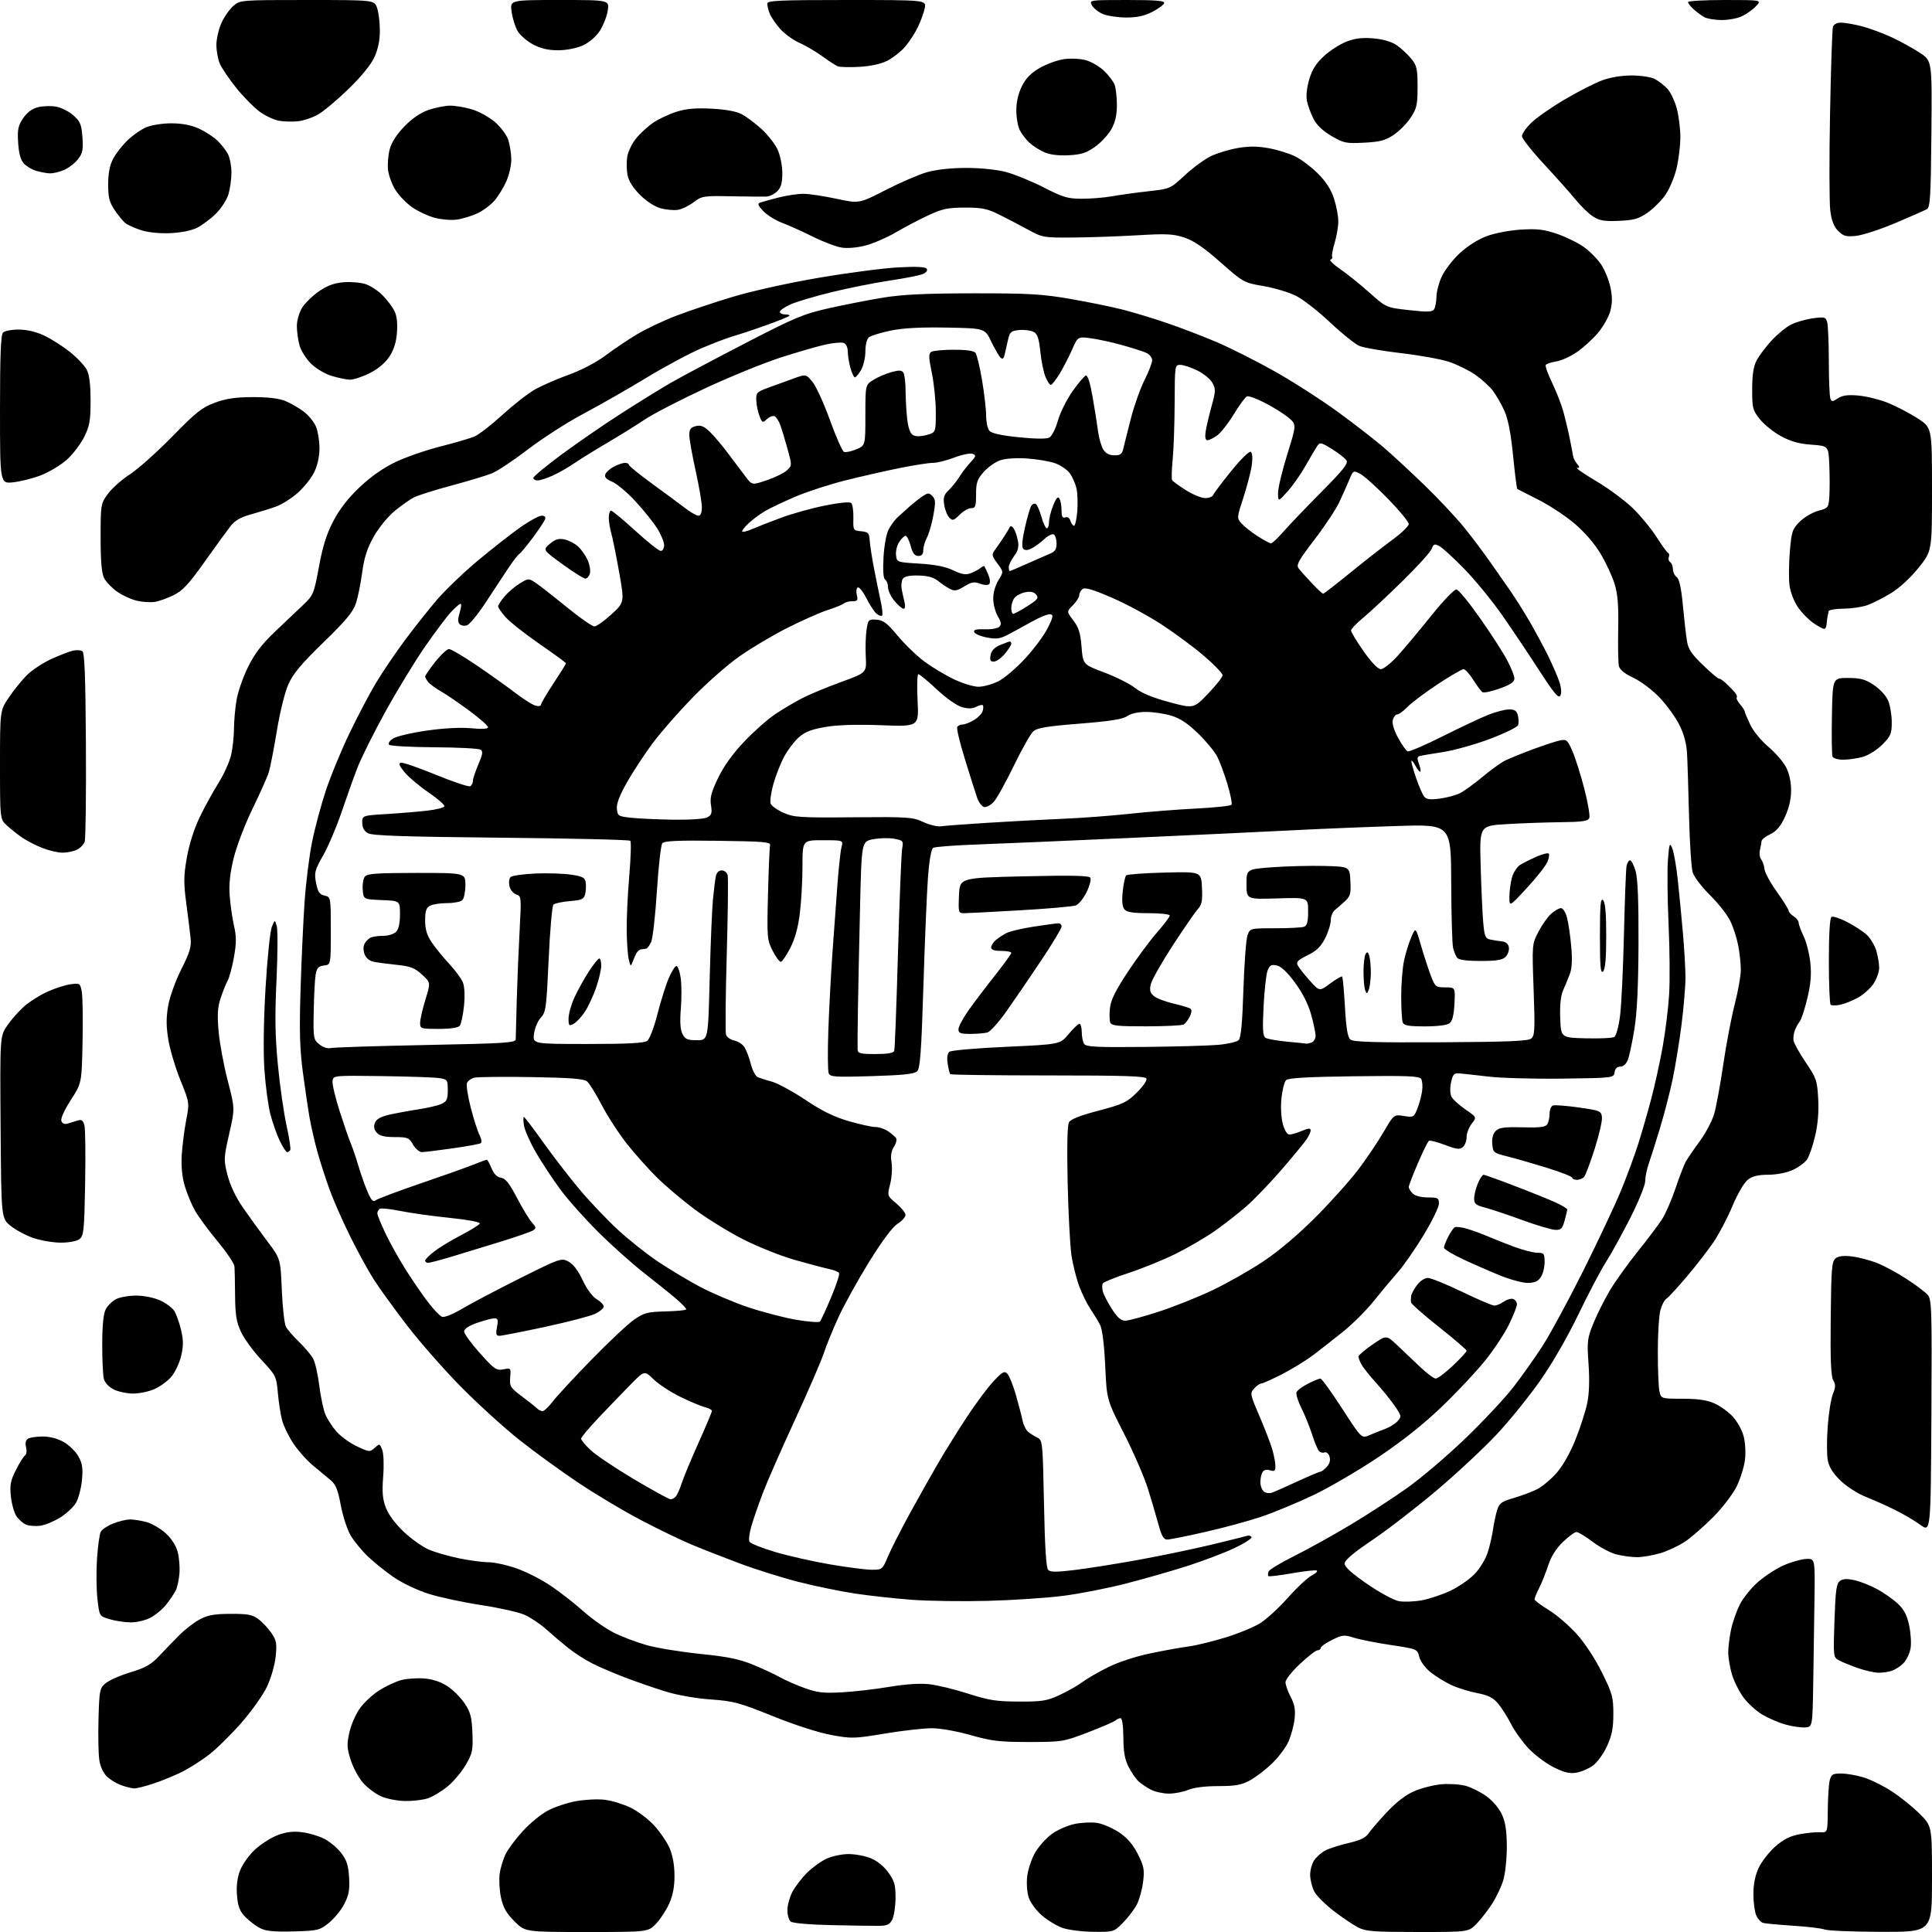 <?xml version="1.0" encoding="UTF-8" standalone="no"?>
<svg 
  version="1.1" 
  xmlns="http://www.w3.org/2000/svg" 
  xmlns:xlink="http://www.w3.org/1999/xlink" 
  xmlns:svg="http://www.w3.org/2000/svg"
  xmlns:rdf="http://www.w3.org/1999/02/22-rdf-syntax-ns#"
  xmlns:cc="http://creativecommons.org/ns#"
  xmlns:dc="http://purl.org/dc/elements/1.1/"
  viewBox="0 0 768 768"
  width="768"
  height="768"
>
<style>svg {background-color: white; }</style>"
<path stroke="none" fill="black" fill-rule="evenodd" d="M116.66,767.77C108.94,767.98 105.75,767.67 103.38,766.46C101.66,765.59 99.00,763.56 97.46,761.96C95.28,759.68 94.57,757.83 94.21,753.50C93.90,749.74 94.29,746.53 95.43,743.55C96.35,741.14 99.02,737.39 101.36,735.23C103.70,733.08 107.73,730.50 110.32,729.52C113.65,728.24 116.44,727.89 119.94,728.31C122.65,728.63 126.67,729.81 128.87,730.94C131.08,732.06 134.13,734.61 135.65,736.61C137.83,739.46 138.50,741.55 138.77,746.37C139.06,751.29 138.67,753.37 136.81,756.94C135.54,759.39 132.77,762.76 130.66,764.44C127.02,767.34 126.30,767.51 116.66,767.77zM233.17,768.00C208.74,768.00 208.74,768.00 204.50,763.75C201.26,760.50 200.00,758.27 199.15,754.30C198.54,751.44 198.31,747.17 198.64,744.80C198.97,742.44 200.06,738.87 201.07,736.88C202.08,734.89 205.14,730.82 207.86,727.84C210.59,724.86 215.00,721.23 217.66,719.79C220.32,718.35 225.43,716.64 229.00,715.99C232.57,715.34 237.75,715.10 240.50,715.45C243.25,715.79 247.81,717.20 250.64,718.56C253.47,719.92 257.67,723.09 259.98,725.59C262.29,728.10 265.05,732.13 266.13,734.55C267.37,737.36 268.09,741.28 268.12,745.39C268.16,749.87 267.52,753.29 266.04,756.66C264.86,759.32 262.48,762.96 260.75,764.75C257.61,768.00 257.61,768.00 233.17,768.00zM434.64,767.92C430.16,767.88 424.65,767.19 422.39,766.38C420.12,765.58 416.44,763.36 414.21,761.45C411.96,759.52 409.61,756.35 408.95,754.35C408.26,752.27 408.00,748.61 408.34,745.76C408.67,743.03 410.10,738.80 411.53,736.36C412.96,733.91 415.93,730.62 418.12,729.03C420.31,727.44 424.36,725.66 427.11,725.07C429.87,724.48 433.94,724.29 436.16,724.64C438.39,725.00 442.30,726.69 444.85,728.39C448.11,730.57 450.33,733.15 452.29,737.00C454.72,741.80 454.99,743.20 454.41,748.00C454.04,751.02 452.93,755.08 451.95,757.00C450.96,758.92 448.49,762.19 446.46,764.25C442.78,767.99 442.75,768.00 434.64,767.92zM563.59,768.00C546.16,768.00 542.94,767.76 539.90,766.20C537.96,765.22 533.59,762.26 530.18,759.64C526.77,757.02 523.30,753.55 522.46,751.93C521.62,750.31 520.88,747.44 520.81,745.56C520.74,743.68 521.43,740.99 522.35,739.59C523.27,738.19 525.29,736.38 526.85,735.58C528.41,734.77 532.56,733.45 536.08,732.63C540.63,731.58 542.92,730.49 543.99,728.85C544.82,727.59 548.10,723.78 551.28,720.39C555.06,716.35 558.83,713.46 562.22,712.00C565.07,710.78 569.89,709.55 572.95,709.28C576.00,709.00 580.34,709.28 582.60,709.89C584.85,710.50 588.60,712.37 590.92,714.06C593.39,715.85 595.95,718.87 597.05,721.31C598.44,724.37 598.96,727.82 598.98,734.09C598.99,738.82 598.37,744.79 597.59,747.36C596.82,749.93 594.82,754.17 593.14,756.78C591.47,759.38 588.68,762.97 586.93,764.76C583.76,768.00 583.76,768.00 563.59,768.00zM747.75,767.94C736.61,767.90 726.56,767.49 725.41,767.03C724.26,766.56 718.64,765.88 712.91,765.51C707.18,765.14 701.78,764.64 700.90,764.40C700.02,764.16 698.79,762.82 698.15,761.43C697.52,760.04 697.00,756.22 697.00,752.94C697.00,748.95 697.70,745.49 699.12,742.47C700.29,739.99 703.25,736.19 705.70,734.03C708.94,731.18 711.57,729.85 715.33,729.14C718.17,728.61 721.85,728.25 723.50,728.34C726.50,728.50 726.50,728.50 726.57,719.50C726.62,714.55 726.96,709.26 727.34,707.75C727.95,705.35 728.53,705.00 731.84,705.00C733.93,705.00 737.89,705.67 740.64,706.49C743.40,707.30 748.46,709.79 751.90,712.01C755.33,714.23 760.36,718.27 763.07,720.98C768.00,725.90 768.00,725.90 768.00,746.95C768.00,768.00 768.00,768.00 747.75,767.94zM349.48,765.55C347.29,765.58 338.78,765.45 330.57,765.27C321.72,765.08 315.10,764.50 314.32,763.85C313.59,763.25 313.00,761.22 313.00,759.34C313.00,757.46 313.86,754.25 314.90,752.21C315.95,750.17 318.54,746.75 320.65,744.62C322.77,742.48 326.30,739.91 328.50,738.89C330.70,737.87 334.63,737.03 337.23,737.02C339.83,737.01 343.81,737.74 346.08,738.65C348.60,739.66 351.33,741.85 353.10,744.30C355.55,747.68 356.00,749.24 355.99,754.40C355.98,757.76 355.40,761.62 354.71,763.00C353.70,765.02 352.69,765.51 349.48,765.55zM161.10,715.93C158.02,715.89 153.69,715.05 151.47,714.06C149.26,713.08 146.02,710.65 144.29,708.67C142.55,706.69 140.35,702.60 139.39,699.58C137.90,694.85 137.83,693.33 138.89,688.62C139.56,685.61 141.45,681.29 143.10,679.03C144.74,676.76 148.19,673.56 150.78,671.93C153.36,670.29 157.27,668.47 159.48,667.87C161.68,667.28 165.82,666.99 168.68,667.22C172.10,667.51 175.27,668.57 177.93,670.34C180.16,671.81 183.22,674.89 184.74,677.19C187.04,680.65 187.55,682.63 187.79,688.93C188.06,695.82 187.82,696.96 185.08,701.66C183.42,704.49 180.14,708.36 177.78,710.26C175.43,712.16 171.97,714.23 170.10,714.86C168.23,715.48 164.18,715.97 161.10,715.93zM464.63,712.99C462.36,712.99 459.15,712.28 457.50,711.42C455.85,710.56 453.67,709.11 452.65,708.18C451.62,707.26 449.85,704.70 448.70,702.50C447.14,699.49 446.60,696.57 446.56,690.75C446.52,686.04 446.09,683.00 445.45,683.00C444.87,683.00 443.97,683.40 443.45,683.90C442.93,684.39 438.00,686.52 432.50,688.63C422.69,692.39 422.25,692.46 409.00,692.47C397.30,692.47 394.22,692.11 385.86,689.74C380.33,688.16 373.73,687.00 370.36,687.00C367.14,687.00 358.75,687.95 351.73,689.12C339.59,691.15 338.54,691.17 330.44,689.69C325.43,688.77 315.87,685.68 307.21,682.19C293.88,676.82 291.56,676.19 282.50,675.56C276.58,675.14 269.23,673.84 264.50,672.38C260.10,671.02 252.90,668.53 248.51,666.85C244.11,665.17 238.26,662.66 235.51,661.28C232.75,659.89 228.47,657.16 226.00,655.19C223.53,653.22 219.55,649.86 217.18,647.72C214.80,645.58 210.90,642.96 208.52,641.91C206.14,640.86 198.40,639.12 191.31,638.05C184.22,636.98 174.81,634.96 170.40,633.57C165.84,632.13 159.81,629.25 156.44,626.92C153.17,624.66 148.55,620.94 146.17,618.65C143.79,616.37 140.74,612.64 139.39,610.37C138.05,608.10 136.28,602.70 135.47,598.37C134.28,592.00 133.47,590.07 131.25,588.23C129.74,586.98 126.55,584.33 124.16,582.34C121.78,580.34 118.33,576.41 116.49,573.61C114.65,570.80 112.68,566.70 112.11,564.50C111.54,562.30 110.79,557.44 110.45,553.70C109.85,547.08 109.67,546.72 103.91,540.56C100.66,537.08 96.99,532.05 95.76,529.37C93.97,525.47 93.51,522.62 93.45,515.00C93.42,509.77 93.30,504.55 93.19,503.39C93.09,502.23 90.06,497.74 86.46,493.41C82.86,489.08 78.80,483.55 77.44,481.11C76.08,478.68 74.26,474.26 73.40,471.31C72.41,467.90 71.98,463.48 72.24,459.22C72.46,455.52 73.25,449.32 73.99,445.43C75.34,438.36 75.34,438.36 71.72,429.41C69.73,424.48 67.57,417.25 66.92,413.34C66.05,408.07 66.03,404.59 66.84,399.87C67.47,396.24 69.72,389.97 72.08,385.29C75.51,378.47 76.13,376.36 75.75,372.79C75.51,370.43 74.73,364.23 74.04,359.00C72.97,350.97 73.00,348.18 74.27,340.94C75.18,335.70 77.15,329.50 79.34,324.94C81.30,320.85 84.70,314.66 86.89,311.18C89.07,307.71 91.34,302.62 91.93,299.88C92.52,297.14 93.00,292.56 93.01,289.70C93.01,286.84 93.45,281.80 93.99,278.50C94.52,275.20 96.58,269.23 98.55,265.23C101.16,259.92 104.04,256.13 109.18,251.23C113.06,247.53 118.14,242.70 120.47,240.50C124.56,236.63 124.77,236.13 126.79,225.27C128.32,217.01 129.85,212.17 132.56,207.02C135.03,202.32 138.48,197.90 143.06,193.58C147.52,189.38 152.45,185.93 157.30,183.63C161.38,181.69 169.37,178.93 175.05,177.49C180.73,176.05 186.80,174.27 188.55,173.54C190.29,172.82 195.27,168.97 199.61,165.00C203.95,161.04 209.73,156.51 212.45,154.94C215.17,153.38 221.25,150.71 225.96,149.01C231.05,147.18 236.96,144.10 240.51,141.44C243.81,138.97 249.43,135.18 253.00,133.02C256.57,130.86 263.61,127.51 268.64,125.58C273.67,123.64 283.83,120.24 291.23,118.01C298.89,115.70 313.66,112.43 325.59,110.40C337.09,108.44 351.27,106.59 357.11,106.28C364.46,105.90 367.93,106.08 368.41,106.86C368.82,107.52 368.15,108.39 366.81,108.95C365.54,109.48 359.63,110.64 353.67,111.53C347.72,112.42 337.41,114.48 330.76,116.10C324.11,117.72 316.72,119.91 314.34,120.97C311.95,122.02 310.00,123.36 310.00,123.94C310.00,124.52 310.98,125.00 312.17,125.00C313.36,125.00 314.07,125.26 313.75,125.59C313.42,125.91 309.41,127.53 304.83,129.18C300.25,130.84 294.42,132.78 291.89,133.50C289.35,134.22 283.38,136.49 278.62,138.53C273.86,140.58 264.01,145.87 256.73,150.30C249.46,154.72 238.32,161.08 232.00,164.43C225.68,167.77 215.77,174.13 209.99,178.55C204.21,182.97 197.69,187.31 195.49,188.18C193.30,189.06 186.10,191.23 179.50,193.00C172.90,194.77 166.15,196.90 164.50,197.75C162.85,198.59 159.36,201.06 156.74,203.24C154.10,205.44 150.45,209.95 148.51,213.42C145.93,218.02 144.76,221.70 143.97,227.57C143.39,231.93 142.27,237.46 141.48,239.86C140.37,243.24 137.49,246.70 128.57,255.36C119.79,263.88 116.51,267.79 114.64,272.00C113.24,275.13 111.27,283.09 110.06,290.50C108.89,297.65 107.44,305.07 106.84,307.00C106.24,308.93 103.33,315.45 100.38,321.50C97.43,327.55 94.07,336.32 92.92,341.00C91.44,347.00 90.96,351.41 91.30,356.00C91.56,359.57 92.33,364.95 93.01,367.95C94.00,372.28 94.00,374.84 93.01,380.45C92.33,384.33 91.16,388.62 90.42,390.00C89.68,391.38 88.41,394.56 87.61,397.08C86.49,400.56 86.33,403.70 86.91,410.15C87.34,414.83 88.97,423.60 90.54,429.64C93.40,440.64 93.40,440.64 91.11,450.71C88.91,460.42 88.89,461.02 90.45,467.14C91.47,471.15 93.72,475.90 96.55,480.00C99.01,483.57 103.39,489.62 106.27,493.43C111.50,500.35 111.50,500.35 112.03,512.93C112.32,519.84 113.07,526.40 113.69,527.50C114.31,528.60 116.68,531.30 118.95,533.50C121.23,535.70 123.72,538.67 124.49,540.10C125.27,541.54 126.36,546.35 126.92,550.80C127.47,555.26 128.57,560.42 129.34,562.27C130.12,564.13 132.12,567.21 133.80,569.11C135.47,571.02 139.12,573.65 141.91,574.96C146.80,577.25 147.05,577.27 148.96,575.53C150.89,573.79 150.98,573.81 151.94,576.35C152.51,577.84 152.67,582.43 152.32,586.96C151.84,593.18 152.08,595.92 153.40,599.37C154.42,602.06 157.21,605.80 160.50,608.91C163.48,611.73 167.95,614.91 170.44,615.97C172.92,617.04 178.32,618.61 182.44,619.45C186.55,620.30 191.85,621.01 194.21,621.02C196.57,621.03 201.65,622.15 205.49,623.51C209.33,624.86 215.51,628.04 219.21,630.57C222.91,633.10 228.68,637.61 232.02,640.60C235.36,643.58 240.74,647.36 243.97,648.99C247.20,650.62 253.14,652.87 257.17,654.00C261.20,655.12 270.80,656.69 278.50,657.47C289.47,658.59 294.01,659.53 299.50,661.81C303.35,663.41 308.10,665.62 310.06,666.74C312.02,667.85 316.37,669.76 319.73,670.98C324.86,672.85 327.23,673.13 334.66,672.72C339.52,672.46 348.00,671.48 353.50,670.55C359.84,669.48 365.63,669.09 369.31,669.49C372.51,669.83 379.48,671.52 384.81,673.24C393.08,675.90 396.04,676.37 405.00,676.40C414.31,676.44 416.15,676.14 421.24,673.78C424.39,672.32 428.44,670.02 430.24,668.67C432.03,667.32 436.65,664.65 440.50,662.74C444.65,660.67 451.57,658.42 457.50,657.19C463.00,656.05 469.75,654.84 472.50,654.49C475.25,654.15 481.78,652.56 487.00,650.97C492.23,649.37 498.54,646.77 501.03,645.19C503.52,643.61 508.46,639.06 512.01,635.07C515.55,631.08 519.81,627.11 521.48,626.25C523.14,625.38 523.98,624.50 523.35,624.29C522.71,624.07 518.24,624.59 513.41,625.43C508.58,626.27 504.43,626.77 504.19,626.53C503.95,626.28 503.99,625.47 504.28,624.71C504.57,623.95 509.19,621.16 514.55,618.50C519.91,615.84 530.00,610.24 536.96,606.06C543.92,601.88 554.12,595.24 559.64,591.31C565.15,587.37 575.41,578.62 582.45,571.85C589.48,565.09 598.06,555.94 601.49,551.53C604.93,547.11 610.20,539.67 613.21,535.00C616.22,530.33 623.48,516.90 629.36,505.16C635.23,493.42 642.01,479.02 644.42,473.16C646.82,467.30 649.93,458.88 651.31,454.45C652.70,450.03 654.98,442.11 656.38,436.86C657.78,431.61 659.81,422.35 660.91,416.28C662.00,410.22 663.17,400.81 663.50,395.38C663.84,389.95 663.74,377.40 663.29,367.50C662.83,357.60 662.71,346.12 663.02,342.00C663.53,335.29 663.71,334.78 664.72,337.12C665.35,338.57 666.34,344.19 666.93,349.62C667.51,355.06 668.45,364.70 669.00,371.05C669.55,377.41 670.00,385.35 670.00,388.71C670.00,392.07 669.30,400.37 668.45,407.16C667.60,413.95 666.00,423.77 664.90,429.00C663.80,434.23 661.53,443.00 659.86,448.50C658.19,454.00 656.19,460.32 655.41,462.53C654.63,464.75 654.00,467.90 654.00,469.53C653.99,471.18 651.30,477.79 647.93,484.41C644.59,490.96 640.24,498.83 638.26,501.91C636.28,504.98 631.41,514.25 627.44,522.50C623.13,531.44 617.00,542.07 612.25,548.83C607.88,555.05 600.22,564.54 595.23,569.91C590.25,575.27 579.59,585.25 571.54,592.08C563.49,598.91 551.86,607.91 545.70,612.07C537.92,617.32 534.50,620.23 534.50,621.57C534.50,622.87 537.42,625.50 543.50,629.67C548.52,633.12 554.11,636.14 556.14,636.50C558.15,636.85 562.24,636.69 565.23,636.13C568.23,635.58 573.32,633.88 576.55,632.35C579.78,630.82 584.10,627.84 586.15,625.73C588.21,623.60 590.54,619.79 591.37,617.19C592.19,614.61 593.15,610.48 593.50,608.00C593.85,605.52 594.59,602.06 595.13,600.30C595.99,597.53 596.87,596.89 601.78,595.46C604.89,594.56 609.09,592.98 611.10,591.95C613.11,590.92 616.57,588.02 618.79,585.50C621.25,582.70 624.17,577.53 626.30,572.21C628.21,567.42 630.31,560.90 630.96,557.72C631.74,553.97 631.91,548.51 631.47,542.22C630.83,533.17 630.96,532.05 633.41,526.02C634.86,522.45 637.79,516.60 639.92,513.02C642.05,509.43 647.05,502.45 651.02,497.50C655.00,492.55 659.37,486.73 660.75,484.58C662.12,482.42 664.49,476.97 666.01,472.47C667.53,467.97 669.33,463.25 670.01,461.98C670.69,460.71 673.22,456.99 675.63,453.72C678.04,450.44 680.67,445.45 681.46,442.63C682.26,439.81 683.88,430.98 685.05,423.00C686.22,415.02 688.27,404.29 689.59,399.14C690.92,393.99 692.00,387.87 692.00,385.53C692.00,383.19 691.54,378.86 690.99,375.92C690.43,372.98 689.00,368.56 687.81,366.10C686.62,363.65 683.00,359.03 679.76,355.84C676.52,352.66 673.42,348.57 672.87,346.77C672.32,344.97 671.67,334.95 671.42,324.50C671.17,314.05 670.81,302.79 670.62,299.48C670.38,295.44 669.37,291.68 667.53,288.06C666.03,285.09 662.53,280.27 659.76,277.34C656.94,274.35 652.37,270.90 649.38,269.48C645.80,267.79 643.86,266.22 643.53,264.73C643.25,263.50 643.13,256.88 643.26,250.00C643.44,240.52 643.08,236.17 641.79,232.00C640.85,228.97 638.33,223.57 636.18,220.00C633.76,215.97 629.80,211.41 625.75,208.00C622.16,204.97 615.68,200.73 611.36,198.56C607.04,196.39 603.33,194.50 603.13,194.35C602.93,194.21 602.18,188.28 601.48,181.17C600.62,172.46 599.51,166.67 598.07,163.43C596.90,160.78 594.82,157.14 593.44,155.33C592.07,153.53 588.92,150.67 586.45,148.97C583.99,147.27 579.40,145.00 576.27,143.92C573.14,142.84 564.49,141.26 557.05,140.39C549.61,139.53 542.12,138.24 540.40,137.52C538.69,136.81 533.45,132.61 528.76,128.19C524.06,123.76 517.98,119.01 515.25,117.63C512.51,116.24 506.69,114.49 502.31,113.73C494.41,112.37 494.26,112.28 485.17,104.26C478.60,98.46 474.53,95.67 470.83,94.44C466.41,92.98 463.71,92.84 452.08,93.53C444.61,93.97 433.10,94.37 426.50,94.42C414.75,94.50 414.38,94.43 408.50,91.21C405.20,89.41 400.02,86.71 397.00,85.21C392.38,82.94 390.21,82.50 383.50,82.52C376.64,82.55 374.54,83.00 368.79,85.70C365.10,87.44 359.30,90.49 355.90,92.48C352.51,94.47 347.20,96.76 344.11,97.58C340.71,98.47 336.93,98.80 334.50,98.41C332.30,98.05 327.12,96.08 323.00,94.02C318.88,91.97 313.40,89.51 310.84,88.55C308.28,87.58 304.94,85.51 303.43,83.93C301.36,81.76 301.03,80.93 302.09,80.55C302.87,80.27 306.18,79.36 309.46,78.52C312.74,77.68 317.24,77.02 319.46,77.04C321.68,77.06 327.55,77.95 332.50,79.01C341.50,80.95 341.50,80.95 352.00,75.57C357.77,72.61 365.15,69.42 368.40,68.48C372.10,67.41 377.86,66.77 383.90,66.75C389.58,66.74 396.07,67.39 399.79,68.35C403.24,69.25 410.03,72.01 414.87,74.49C422.63,78.47 424.44,79.00 430.15,79.00C433.72,79.00 439.08,78.56 442.07,78.02C445.05,77.48 451.47,76.59 456.33,76.05C465.15,75.07 465.16,75.07 470.99,69.67C474.21,66.69 478.84,63.29 481.29,62.10C483.74,60.92 488.50,59.46 491.87,58.87C496.26,58.09 499.74,58.09 504.13,58.87C507.50,59.46 512.26,60.92 514.71,62.10C517.16,63.29 521.28,66.38 523.88,68.97C527.10,72.20 529.14,75.36 530.30,78.96C531.23,81.86 532.00,85.91 532.00,87.96C532.00,90.01 531.35,93.86 530.55,96.51C529.75,99.17 529.30,101.68 529.55,102.09C529.81,102.49 529.51,103.00 528.90,103.20C528.29,103.40 530.05,105.13 532.83,107.04C535.60,108.94 540.83,113.15 544.44,116.38C551.02,122.26 551.02,122.26 560.11,123.28C567.61,124.11 569.36,124.05 570.09,122.90C570.57,122.13 570.99,119.92 571.01,118.00C571.03,116.08 571.96,112.47 573.08,110.00C574.20,107.53 577.37,103.38 580.12,100.80C583.13,97.97 587.39,95.24 590.81,93.94C594.07,92.71 599.91,91.58 604.50,91.28C611.02,90.87 613.69,91.18 618.94,92.96C622.48,94.17 627.30,96.53 629.65,98.22C632.00,99.90 635.10,103.06 636.53,105.23C637.97,107.40 639.62,111.49 640.20,114.34C640.97,118.10 640.95,120.64 640.10,123.72C639.46,126.03 637.27,129.91 635.22,132.33C633.17,134.75 629.44,138.16 626.93,139.90C624.42,141.64 620.69,143.34 618.66,143.67C616.62,144.00 614.73,144.63 614.45,145.07C614.18,145.52 615.29,148.64 616.93,152.02C618.56,155.39 620.56,160.48 621.37,163.33C622.17,166.17 623.37,171.20 624.04,174.50C624.70,177.80 625.32,181.02 625.42,181.65C625.51,182.28 626.19,183.52 626.92,184.40C628.00,185.70 628.00,186.00 626.94,186.00C626.22,186.00 629.63,188.36 634.51,191.25C639.39,194.14 645.93,198.98 649.05,202.00C652.16,205.03 656.43,210.21 658.52,213.50C660.62,216.80 662.68,219.64 663.11,219.81C663.54,219.99 663.66,220.73 663.38,221.46C663.09,222.20 663.34,223.09 663.93,223.46C664.52,223.82 665.00,225.05 665.00,226.20C665.00,227.34 665.68,228.78 666.50,229.39C667.54,230.15 668.31,233.64 668.96,240.57C669.49,246.11 670.21,252.49 670.58,254.76C671.11,258.07 672.39,259.99 677.07,264.49C680.28,267.57 683.12,269.96 683.37,269.80C683.63,269.63 684.89,270.48 686.17,271.68C687.45,272.88 689.04,274.52 689.69,275.32C690.34,276.13 690.65,277.02 690.37,277.30C690.09,277.58 690.68,278.77 691.68,279.94C692.68,281.11 693.52,282.39 693.55,282.78C693.58,283.18 694.56,285.54 695.73,288.03C696.93,290.60 700.06,294.42 702.94,296.85C705.74,299.22 708.93,302.90 710.02,305.03C711.26,307.47 712.00,310.89 711.99,314.21C711.98,317.70 711.15,321.28 709.54,324.74C707.78,328.52 706.15,330.44 703.72,331.60C701.86,332.49 700.29,333.73 700.25,334.36C700.20,334.99 699.91,336.59 699.60,337.93C699.30,339.26 699.51,340.91 700.08,341.60C700.65,342.29 701.25,344.02 701.40,345.45C701.55,346.88 703.77,350.97 706.34,354.53C708.90,358.10 711.00,361.46 711.00,362.00C711.00,362.54 711.90,363.55 713.00,364.23C714.10,364.92 715.00,366.07 715.00,366.79C715.00,367.51 715.90,369.95 716.99,372.21C718.08,374.48 719.27,379.22 719.64,382.75C720.12,387.43 719.80,391.24 718.45,396.83C717.44,401.05 716.10,405.18 715.46,406.00C714.82,406.82 713.94,408.40 713.50,409.50C713.06,410.60 712.80,412.40 712.93,413.50C713.07,414.60 715.24,418.53 717.75,422.23C722.03,428.53 722.36,429.47 722.76,436.73C723.05,441.84 722.63,446.89 721.56,451.49C720.66,455.33 719.23,459.53 718.38,460.82C717.54,462.11 714.97,464.02 712.67,465.06C710.20,466.19 706.22,466.97 702.88,466.98C698.82,466.99 696.57,467.55 694.74,468.99C693.30,470.12 690.67,474.66 688.65,479.47C686.70,484.14 683.33,490.56 681.18,493.74C679.02,496.91 674.21,503.11 670.49,507.51C666.77,511.90 663.13,515.85 662.40,516.28C661.67,516.71 660.61,518.73 660.04,520.78C659.48,522.82 659.01,530.18 659.01,537.12C659.00,544.07 659.28,551.16 659.62,552.87C660.25,556.00 660.25,556.00 668.88,556.02C675.10,556.04 678.63,556.56 681.58,557.90C683.83,558.92 687.06,561.24 688.75,563.06C690.45,564.87 692.39,568.31 693.06,570.70C693.76,573.22 694.02,577.22 693.66,580.21C693.32,583.05 691.84,587.84 690.37,590.85C688.89,593.87 684.74,599.30 681.10,602.98C677.47,606.65 672.46,611.03 669.97,612.72C667.48,614.41 663.01,616.51 660.04,617.40C657.07,618.28 652.89,619.00 650.76,619.00C648.63,619.00 644.96,618.51 642.60,617.92C640.25,617.33 635.99,615.08 633.14,612.92C630.29,610.76 627.38,609.00 626.68,609.00C625.98,609.00 623.56,610.77 621.30,612.94C618.60,615.54 616.61,618.69 615.46,622.19C614.51,625.11 612.89,629.17 611.86,631.21C610.84,633.25 610.00,635.29 610.00,635.75C610.00,636.20 612.50,638.09 615.56,639.95C618.62,641.80 623.60,646.06 626.64,649.41C629.93,653.04 634.01,659.23 636.74,664.74C640.94,673.17 641.33,674.61 641.33,681.28C641.33,686.99 640.78,689.81 638.80,694.14C637.36,697.27 634.90,700.65 633.14,701.90C631.42,703.12 628.45,704.38 626.53,704.69C623.90,705.12 621.66,704.56 617.49,702.45C614.44,700.91 609.97,697.53 607.55,694.95C605.14,692.38 602.03,688.02 600.64,685.28C599.25,682.53 596.94,678.90 595.52,677.21C593.53,674.84 591.61,673.87 587.21,673.03C584.07,672.43 579.48,671.01 577.02,669.87C574.55,668.73 570.84,666.46 568.78,664.82C566.60,663.10 564.67,660.51 564.20,658.67C563.38,655.51 563.36,655.50 552.94,653.93C547.20,653.07 540.58,651.76 538.23,651.02C534.29,649.78 533.60,649.85 529.48,651.90C527.01,653.13 525.00,654.56 525.00,655.07C525.00,655.58 524.44,656.01 523.75,656.02C523.06,656.03 519.91,658.47 516.75,661.44C513.59,664.40 511.00,667.67 511.00,668.70C511.00,669.73 511.93,672.36 513.07,674.54C514.64,677.54 515.01,679.65 514.62,683.25C514.33,685.86 513.25,689.91 512.21,692.25C511.18,694.59 508.23,698.53 505.66,701.00C503.09,703.48 499.12,706.51 496.84,707.75C493.47,709.57 491.10,710.00 484.31,710.00C479.13,710.00 474.57,710.57 472.35,711.50C470.37,712.33 466.90,713.00 464.63,712.99zM53.28,710.92C52.30,710.88 50.00,710.30 48.16,709.64C46.32,708.97 43.76,707.41 42.46,706.16C41.06,704.81 39.85,702.16 39.47,699.62C39.11,697.27 38.98,689.92 39.16,683.28C39.48,671.85 39.63,671.11 42.00,669.10C43.38,667.94 47.84,665.98 51.91,664.75C57.94,662.92 60.08,661.69 63.41,658.13C65.66,655.73 69.30,651.97 71.50,649.78C73.70,647.59 77.30,644.85 79.50,643.68C82.62,642.02 85.30,641.55 91.67,641.53C98.43,641.50 100.34,641.86 102.67,643.59C104.23,644.74 106.56,647.22 107.85,649.09C109.89,652.06 110.12,653.26 109.59,658.47C109.25,661.82 107.74,667.08 106.14,670.47C104.57,673.79 99.93,680.33 95.82,685.00C91.71,689.67 85.91,695.36 82.93,697.64C79.94,699.91 75.21,702.92 72.41,704.32C69.61,705.72 64.56,707.80 61.19,708.93C57.82,710.07 54.26,710.97 53.28,710.92zM717.50,686.68C715.85,686.78 712.37,686.27 709.78,685.54C707.18,684.82 703.06,683.05 700.62,681.63C698.19,680.20 694.79,677.11 693.06,674.77C691.34,672.43 689.27,668.29 688.47,665.58C687.66,662.86 687.00,658.94 687.00,656.87C687.00,654.79 687.51,650.71 688.12,647.80C688.74,644.88 690.30,640.42 691.58,637.88C692.86,635.33 696.06,631.33 698.70,628.99C701.34,626.64 705.92,623.64 708.88,622.32C711.84,620.99 715.89,619.82 717.88,619.71C721.50,619.50 721.50,619.50 721.29,635.50C721.18,644.30 720.95,659.38 720.79,669.00C720.50,686.50 720.50,686.50 717.50,686.68zM746.68,664.93C744.93,664.89 741.20,664.03 738.38,663.03C735.57,662.03 732.24,660.67 731.00,660.00C728.77,658.80 728.74,658.57 729.23,644.23C729.64,632.15 730.00,629.47 731.39,628.45C732.60,627.57 734.23,627.49 737.25,628.17C739.54,628.68 743.61,630.29 746.28,631.75C748.95,633.20 752.63,635.80 754.46,637.53C756.94,639.87 758.09,642.10 758.95,646.27C759.59,649.35 759.82,653.44 759.46,655.35C759.10,657.26 757.91,659.79 756.81,660.97C755.71,662.16 753.70,663.54 752.34,664.06C750.98,664.58 748.44,664.97 746.68,664.93zM51.79,644.92C49.43,644.88 45.70,644.30 43.50,643.64C39.50,642.44 39.50,642.44 38.72,635.47C38.30,631.64 38.23,624.45 38.57,619.51C38.91,614.56 39.58,609.78 40.06,608.88C40.55,607.98 42.76,606.51 44.99,605.62C47.22,604.73 50.27,604.00 51.77,604.01C53.27,604.01 56.22,604.49 58.32,605.07C60.42,605.66 63.81,607.64 65.84,609.47C68.14,611.55 69.95,614.35 70.63,616.90C71.23,619.14 71.54,623.07 71.32,625.63C71.10,628.19 70.41,631.23 69.79,632.39C69.18,633.55 67.51,635.99 66.09,637.82C64.66,639.65 61.83,642.01 59.79,643.07C57.69,644.16 54.22,644.97 51.79,644.92zM392.50,636.37C382.60,636.63 369.10,636.44 362.50,635.94C355.90,635.45 345.77,634.34 340.00,633.48C334.23,632.62 324.12,630.54 317.55,628.86C310.97,627.19 300.40,623.87 294.05,621.49C287.70,619.11 279.12,615.75 275.00,614.03C270.88,612.32 261.88,607.97 255.00,604.37C248.12,600.78 236.88,594.08 230.00,589.48C223.12,584.89 212.55,577.21 206.50,572.42C200.45,567.62 189.98,558.11 183.23,551.27C176.49,544.43 166.77,533.36 161.64,526.67C156.52,519.98 150.62,511.82 148.54,508.54C146.46,505.27 142.35,497.79 139.42,491.92C136.48,486.05 132.72,477.55 131.07,473.03C129.42,468.50 127.19,461.58 126.11,457.65C125.04,453.72 123.68,447.80 123.09,444.50C122.51,441.20 121.31,433.10 120.43,426.50C119.17,417.06 118.96,410.01 119.47,393.50C119.83,381.95 120.54,366.25 121.07,358.61C121.59,350.96 122.94,340.16 124.07,334.61C125.19,329.05 127.67,319.82 129.58,314.11C131.48,308.39 135.66,298.27 138.86,291.61C142.06,284.95 146.75,276.01 149.29,271.75C151.83,267.48 157.01,259.81 160.80,254.70C164.59,249.59 170.46,242.19 173.84,238.26C177.23,234.33 184.61,227.28 190.25,222.60C195.89,217.91 203.40,212.03 206.95,209.54C210.49,207.04 214.25,205.00 215.30,205.00C216.59,205.00 217.03,205.49 216.64,206.50C216.32,207.33 214.14,210.59 211.79,213.75C209.44,216.91 207.01,219.82 206.40,220.22C205.79,220.62 203.72,223.32 201.81,226.22C199.90,229.12 195.90,235.20 192.92,239.72C189.94,244.25 186.67,248.23 185.65,248.57C184.63,248.92 183.32,248.72 182.72,248.12C181.96,247.36 181.96,246.04 182.73,243.52C183.33,241.59 183.49,240.00 183.10,240.00C182.71,240.00 181.01,241.46 179.33,243.25C177.64,245.04 173.00,251.21 169.00,256.98C165.00,262.74 157.91,274.37 153.24,282.83C148.57,291.29 143.52,301.42 142.02,305.35C140.51,309.28 137.67,317.25 135.70,323.05C133.73,328.85 130.47,336.50 128.45,340.05C125.10,345.95 124.86,346.88 125.64,350.96C126.34,354.57 126.98,355.54 129.00,356.01C131.50,356.59 131.50,356.59 131.50,370.05C131.50,383.50 131.50,383.50 128.78,383.81C126.61,384.06 125.95,384.77 125.49,387.31C125.17,389.07 124.82,395.60 124.71,401.83C124.51,412.75 124.59,413.24 126.94,415.14C128.35,416.30 130.24,416.91 131.44,416.62C132.57,416.35 149.59,415.80 169.25,415.41C201.06,414.78 205.00,414.52 205.01,413.10C205.01,412.22 205.20,405.20 205.42,397.50C205.64,389.80 206.15,377.36 206.56,369.86C207.27,356.68 207.23,356.21 205.25,355.58C204.12,355.22 202.90,353.75 202.54,352.32C202.18,350.88 202.36,349.24 202.94,348.66C203.51,348.09 207.92,347.45 212.74,347.24C217.56,347.03 223.97,347.23 227.00,347.69C231.71,348.40 232.55,348.86 232.83,350.86C233.02,352.15 232.91,354.23 232.60,355.48C232.11,357.42 231.22,357.82 226.48,358.21C223.43,358.46 220.50,359.10 219.99,359.61C219.47,360.13 218.62,369.93 218.10,381.38C217.23,400.64 217.00,402.37 215.00,404.50C213.81,405.77 212.59,408.65 212.29,410.90C211.74,415.00 211.74,415.00 233.68,415.00C249.67,415.00 256.07,414.66 257.29,413.75C258.24,413.04 260.02,408.36 261.38,403.00C262.72,397.77 264.73,391.36 265.87,388.75C267.00,386.14 268.37,384.00 268.90,384.00C269.44,384.00 270.19,386.08 270.57,388.63C270.95,391.18 270.99,396.69 270.65,400.88C270.22,406.16 270.42,409.27 271.29,411.00C272.36,413.11 273.27,413.50 277.03,413.50C281.50,413.50 281.50,413.50 282.11,389.00C282.45,375.52 283.03,361.35 283.41,357.50C283.79,353.65 284.31,349.49 284.57,348.25C284.85,346.89 285.77,346.00 286.90,346.00C287.93,346.00 288.99,346.84 289.25,347.87C289.52,348.89 289.36,363.18 288.89,379.62C288.42,396.05 288.29,410.31 288.60,411.29C288.91,412.28 290.39,413.33 291.89,413.63C293.40,413.93 295.24,415.15 295.98,416.34C296.72,417.53 297.84,420.49 298.46,422.92C299.08,425.35 300.24,427.67 301.04,428.08C301.85,428.48 304.41,429.32 306.74,429.94C309.07,430.57 315.10,433.83 320.13,437.19C326.71,441.60 331.54,443.97 337.34,445.66C341.77,446.95 346.56,448.00 347.98,448.00C349.39,448.00 351.67,448.76 353.03,449.69C354.39,450.62 355.82,451.86 356.21,452.43C356.60,453.01 356.21,454.56 355.35,455.87C354.26,457.53 353.97,459.43 354.41,462.13C354.75,464.27 354.50,468.11 353.85,470.68C352.67,475.35 352.67,475.35 356.34,478.42C358.35,480.12 359.98,482.18 359.96,483.00C359.94,483.82 358.50,485.40 356.77,486.50C354.78,487.76 350.64,493.29 345.56,501.50C341.13,508.65 335.64,518.55 333.36,523.50C331.08,528.45 328.42,534.98 327.44,538.00C326.45,541.02 321.29,552.95 315.97,564.50C310.64,576.05 304.91,589.10 303.24,593.50C301.57,597.90 299.52,603.80 298.70,606.60C297.87,609.41 297.53,612.24 297.94,612.90C298.35,613.56 302.92,615.37 308.09,616.92C313.27,618.47 323.12,620.70 330.00,621.88C336.88,623.05 344.36,624.01 346.63,624.00C350.66,624.00 350.81,623.88 352.96,618.75C354.17,615.86 358.13,608.10 361.74,601.50C365.36,594.90 370.50,585.78 373.15,581.24C375.81,576.69 380.86,568.59 384.38,563.24C387.90,557.88 392.65,551.51 394.93,549.08C398.50,545.28 399.28,544.86 400.45,546.08C401.21,546.86 402.73,550.65 403.83,554.50C404.93,558.35 406.12,562.93 406.48,564.68C406.84,566.43 407.82,568.44 408.67,569.14C409.52,569.85 411.18,570.90 412.36,571.49C414.44,572.53 414.51,573.24 415.00,597.73C415.35,615.16 415.86,623.27 416.68,624.08C417.59,624.99 420.14,624.98 427.68,624.04C433.08,623.36 444.48,621.54 453.00,619.99C461.52,618.44 474.35,615.76 481.50,614.05C488.65,612.33 495.05,610.74 495.72,610.51C496.39,610.28 497.19,610.49 497.50,610.99C497.80,611.49 494.78,613.45 490.78,615.36C486.77,617.26 478.32,620.47 472.00,622.50C465.68,624.52 454.62,627.69 447.42,629.53C440.23,631.38 428.98,633.57 422.42,634.40C415.87,635.23 402.40,636.12 392.50,636.37zM463.96,612.00C462.59,612.00 461.76,610.58 460.58,606.25C459.72,603.09 457.84,596.67 456.39,592.00C454.94,587.33 450.65,577.41 446.85,569.96C439.95,556.42 439.95,556.42 439.34,542.96C438.96,534.72 438.19,528.44 437.35,526.78C436.59,525.28 434.88,522.43 433.53,520.45C432.19,518.47 430.16,514.37 429.03,511.35C427.90,508.32 426.51,502.84 425.94,499.17C425.38,495.50 424.69,482.50 424.41,470.27C424.10,456.45 424.28,447.35 424.90,446.19C425.59,444.90 429.18,443.47 436.70,441.50C446.39,438.95 447.95,438.22 451.85,434.37C454.24,432.01 456.00,429.49 455.76,428.79C455.41,427.77 447.30,427.50 416.75,427.50C395.53,427.50 377.97,427.27 377.73,427.00C377.48,426.73 377.03,424.84 376.71,422.81C376.35,420.47 376.60,418.75 377.38,418.10C378.06,417.54 388.24,416.65 400.00,416.12C421.39,415.15 421.39,415.15 424.78,411.08C426.64,408.83 428.58,407.00 429.08,407.00C429.59,407.00 430.01,408.46 430.02,410.25C430.02,412.04 430.44,414.15 430.95,414.95C431.71,416.15 435.68,416.36 454.68,416.17C467.23,416.05 480.57,415.68 484.31,415.34C488.06,415.00 491.70,414.15 492.40,413.45C493.30,412.55 493.86,406.58 494.28,393.30C494.62,382.92 495.35,373.21 495.92,371.71C496.95,369.01 497.00,369.00 506.89,369.00C512.36,369.00 517.55,368.73 518.42,368.39C519.60,367.94 520.00,366.38 520.00,362.27C520.00,356.75 520.00,356.75 507.75,357.13C495.50,357.50 495.50,357.50 495.50,351.50C495.50,345.50 495.50,345.50 506.00,344.73C511.77,344.31 521.00,344.09 526.50,344.23C536.50,344.50 536.50,344.50 536.80,350.25C537.06,355.27 536.79,356.27 534.64,358.25C533.29,359.49 531.47,361.08 530.60,361.79C529.72,362.50 529.00,364.32 529.00,365.83C529.00,367.34 527.99,370.57 526.75,373.00C525.06,376.33 523.32,378.01 519.74,379.76C515.81,381.69 515.15,382.40 515.91,383.83C516.42,384.78 518.56,387.48 520.67,389.84C524.50,394.12 524.50,394.12 528.80,390.94C531.16,389.19 533.29,387.96 533.53,388.20C533.77,388.44 534.27,393.90 534.64,400.32C535.13,408.88 535.71,412.34 536.81,413.25C537.96,414.20 546.51,414.46 572.72,414.32C599.49,414.18 607.48,413.85 608.71,412.83C610.10,411.67 610.21,409.24 609.64,393.41C608.99,375.37 609.00,375.30 611.54,370.41C612.94,367.71 615.22,364.49 616.60,363.25C617.98,362.01 619.74,361.00 620.52,361.00C621.30,361.00 622.36,362.67 622.91,364.75C623.46,366.81 624.21,371.97 624.59,376.22C625.06,381.51 624.88,384.97 624.02,387.22C623.33,389.02 622.12,391.96 621.34,393.74C620.40,395.88 620.02,399.62 620.21,404.74C620.50,412.50 620.50,412.50 630.50,412.75C636.00,412.89 641.06,412.64 641.75,412.19C642.44,411.74 643.45,408.03 643.98,403.94C644.52,399.85 645.22,385.25 645.54,371.50C645.87,357.75 646.33,345.49 646.58,344.25C646.83,343.01 647.46,342.00 647.98,342.00C648.50,342.00 649.49,343.91 650.17,346.25C651.04,349.19 651.39,358.08 651.33,375.00C651.27,391.75 650.76,402.51 649.71,409.00C648.87,414.23 647.70,419.74 647.12,421.25C646.46,422.95 645.30,424.00 644.09,424.00C642.83,424.00 642.03,424.79 641.82,426.25C641.50,428.49 641.40,428.50 621.16,428.77C609.97,428.92 596.70,428.55 591.66,427.96C586.62,427.36 581.40,426.79 580.06,426.69C577.99,426.53 577.50,427.08 576.81,430.32C576.32,432.62 576.41,434.89 577.02,436.03C577.57,437.07 580.06,439.32 582.54,441.03C587.05,444.13 587.05,444.13 585.02,446.70C583.91,448.11 583.00,450.50 583.00,452.01C583.00,453.52 582.32,455.32 581.49,456.01C580.25,457.03 578.94,456.87 574.39,455.13C571.32,453.96 568.46,453.21 568.03,453.48C567.61,453.74 565.62,457.76 563.63,462.40C561.63,467.05 560.00,471.30 560.00,471.85C560.00,472.40 560.71,473.56 561.57,474.43C562.53,475.38 564.88,476.00 567.57,476.00C571.61,476.00 572.00,476.22 572.00,478.45C572.00,479.80 569.29,485.39 565.99,490.86C562.68,496.33 558.06,502.99 555.71,505.65C553.36,508.32 549.07,513.46 546.18,517.08C543.29,520.70 537.90,526.11 534.21,529.10C530.52,532.09 525.02,536.39 522.00,538.67C518.98,540.94 513.30,544.42 509.38,546.40C505.47,548.38 501.83,550.00 501.29,550.00C500.75,550.00 499.52,550.88 498.54,551.95C496.85,553.83 496.92,554.24 500.56,562.70C502.64,567.54 504.94,573.48 505.67,575.91C506.40,578.33 507.00,581.40 507.00,582.73C507.00,584.73 506.64,585.02 504.88,584.46C503.54,584.04 502.43,584.29 501.89,585.14C501.42,585.89 501.02,587.68 501.02,589.13C501.01,590.57 501.62,592.27 502.37,592.89C503.13,593.52 504.59,593.73 505.62,593.36C506.66,592.99 511.26,590.96 515.85,588.84C520.44,586.73 524.53,585.00 524.94,585.00C525.35,585.00 526.48,584.13 527.44,583.07C528.58,581.81 528.95,580.41 528.50,579.00C528.11,577.76 527.25,577.07 526.48,577.37C525.75,577.65 524.72,577.35 524.21,576.69C523.69,576.04 522.47,573.02 521.49,570.00C520.52,566.98 518.63,562.32 517.29,559.65C515.96,556.98 515.10,554.19 515.38,553.44C515.67,552.70 517.71,551.17 519.91,550.05C522.12,548.92 524.35,548.00 524.87,548.00C525.40,548.00 529.29,553.37 533.53,559.93C541.24,571.85 541.24,571.85 544.37,570.51C546.09,569.77 548.93,568.64 550.68,567.99C552.43,567.35 554.63,565.96 555.57,564.92C557.21,563.12 557.15,562.82 554.39,558.83C552.80,556.52 549.43,552.36 546.90,549.57C544.37,546.78 541.79,543.52 541.15,542.32C540.52,541.11 540.00,539.73 540.00,539.23C540.00,538.74 542.50,536.61 545.55,534.51C551.10,530.69 551.10,530.69 555.26,534.59C557.55,536.74 561.65,540.64 564.38,543.25C567.11,545.86 569.97,548.00 570.73,548.00C571.49,548.00 574.57,545.68 577.56,542.85C580.55,540.03 583.00,537.37 583.00,536.95C583.00,536.53 578.05,532.28 572.00,527.50C565.95,522.72 560.95,518.29 560.88,517.66C560.82,517.02 560.85,515.87 560.96,515.11C561.07,514.34 562.10,512.43 563.27,510.86C564.47,509.22 566.32,508.00 567.58,508.00C568.79,508.00 574.89,510.47 581.14,513.49C587.39,516.51 593.19,518.99 594.03,518.99C594.87,519.00 596.58,518.28 597.82,517.41C599.07,516.54 600.75,516.07 601.55,516.38C602.35,516.69 603.00,517.64 603.00,518.49C603.00,519.34 601.59,522.94 599.86,526.49C598.13,530.03 593.91,536.43 590.48,540.72C587.06,545.00 579.34,553.23 573.34,559.00C566.01,566.05 557.67,572.69 547.96,579.21C540.01,584.55 528.27,591.40 521.87,594.44C515.47,597.47 506.18,601.32 501.21,602.98C496.25,604.65 486.25,607.36 478.99,609.00C471.73,610.65 464.97,612.00 463.96,612.00zM767.76,562.91C767.50,609.15 767.50,609.15 763.34,606.13C761.06,604.48 756.56,601.82 753.34,600.23C750.13,598.64 744.89,596.30 741.70,595.03C738.44,593.74 734.02,590.90 731.60,588.54C728.62,585.64 727.07,583.17 726.57,580.50C726.17,578.37 726.15,572.33 726.54,567.07C726.92,561.81 727.85,556.00 728.60,554.16C729.70,551.47 729.73,550.40 728.74,548.66C727.83,547.08 727.56,540.42 727.74,524.00C727.95,503.86 728.16,501.36 729.74,500.18C730.94,499.27 733.03,499.05 736.33,499.47C738.98,499.81 743.43,500.99 746.21,502.08C748.99,503.18 754.25,506.02 757.88,508.39C761.52,510.76 765.29,513.59 766.26,514.69C767.89,516.54 768.00,519.98 767.76,562.91zM15.93,606.52C14.04,606.76 11.51,606.55 10.31,606.04C9.10,605.53 7.39,603.99 6.49,602.63C5.60,601.27 4.62,597.74 4.32,594.78C3.85,590.29 4.19,588.56 6.36,584.27C7.79,581.45 9.42,578.86 9.98,578.51C10.55,578.16 10.72,576.73 10.37,575.33C9.95,573.67 10.21,572.48 11.11,571.91C11.88,571.43 14.52,571.03 17.00,571.03C19.83,571.03 22.95,571.86 25.40,573.27C27.54,574.49 30.16,577.08 31.21,579.00C32.75,581.79 33.02,583.70 32.57,588.41C32.25,591.66 31.19,595.70 30.20,597.40C29.21,599.09 26.37,601.73 23.88,603.27C21.39,604.81 17.81,606.27 15.93,606.52zM266.60,596.00C267.24,596.00 268.20,595.44 268.75,594.75C269.29,594.06 270.32,591.70 271.02,589.50C271.73,587.30 274.71,580.14 277.65,573.58C280.59,567.02 283.00,561.29 283.00,560.85C283.00,560.40 281.76,559.74 280.25,559.38C278.74,559.01 274.35,557.18 270.50,555.30C266.65,553.42 261.85,550.28 259.84,548.33C256.19,544.78 256.19,544.78 250.84,550.20C247.90,553.18 242.24,559.06 238.25,563.26C234.26,567.46 231.00,571.34 231.00,571.88C231.00,572.43 232.69,574.47 234.75,576.42C236.81,578.37 244.56,583.58 251.98,587.99C259.39,592.39 265.97,596.00 266.60,596.00zM215.63,560.95C216.25,560.98 218.04,559.31 219.61,557.25C221.18,555.19 228.09,547.71 234.98,540.63C241.87,533.56 249.53,526.36 252.00,524.64C256.03,521.84 257.34,521.49 264.50,521.31C268.90,521.20 272.62,520.85 272.78,520.52C272.93,520.20 271.09,518.27 268.69,516.22C266.29,514.17 260.57,509.57 255.98,506.00C251.39,502.43 243.24,495.14 237.86,489.80C232.49,484.47 225.67,476.82 222.72,472.80C219.76,468.79 215.43,462.22 213.10,458.21C210.77,454.19 208.61,449.36 208.30,447.46C207.99,445.55 207.97,444.00 208.25,444.00C208.53,444.00 212.04,448.61 216.05,454.25C220.07,459.89 226.64,468.39 230.66,473.15C234.68,477.91 241.45,485.01 245.69,488.92C249.94,492.83 257.04,498.47 261.47,501.45C265.91,504.43 273.43,508.94 278.19,511.48C282.95,514.01 291.49,517.65 297.17,519.57C302.85,521.49 311.49,523.76 316.38,524.61C321.26,525.45 325.57,525.78 325.96,525.32C326.36,524.87 328.35,520.55 330.38,515.73C332.42,510.90 333.84,506.55 333.53,506.05C333.23,505.56 331.52,504.86 329.74,504.49C327.96,504.13 321.82,502.50 316.09,500.88C310.28,499.23 301.01,495.52 295.09,492.48C289.27,489.49 280.60,484.11 275.83,480.52C271.06,476.93 264.46,471.33 261.16,468.08C257.86,464.83 252.52,458.85 249.30,454.80C246.08,450.75 241.56,443.80 239.25,439.36C236.94,434.92 234.29,430.66 233.37,429.89C232.09,428.83 226.85,428.42 211.27,428.16C200.04,427.97 189.81,428.08 188.54,428.40C187.26,428.72 185.95,429.69 185.62,430.55C185.29,431.41 185.97,435.80 187.13,440.31C188.29,444.81 189.86,449.71 190.62,451.19C191.41,452.75 191.60,454.13 191.07,454.46C190.56,454.77 185.50,455.69 179.82,456.50C174.14,457.30 168.69,457.97 167.70,457.98C166.72,457.99 165.14,456.65 164.20,455.01C162.63,452.24 162.07,452.01 156.90,452.01C152.84,452.00 150.89,451.52 149.77,450.25C148.71,449.06 148.48,447.82 149.03,446.37C149.61,444.87 151.28,443.91 154.67,443.13C157.33,442.52 162.53,441.56 166.24,440.99C169.95,440.43 174.11,439.45 175.49,438.82C177.60,437.86 178.00,437.00 178.00,433.38C178.00,429.31 177.83,429.06 174.75,428.57C172.96,428.28 162.72,427.92 152.00,427.77C132.57,427.50 132.50,427.51 132.19,429.70C132.01,430.91 133.29,436.31 135.01,441.70C136.74,447.09 138.73,452.85 139.43,454.50C140.14,456.15 141.50,460.15 142.45,463.39C143.41,466.63 145.05,471.29 146.11,473.75C147.57,477.17 148.33,477.97 149.30,477.17C150.00,476.58 157.76,473.66 166.54,470.66C175.32,467.67 184.88,464.27 187.79,463.11C190.69,461.95 193.28,461.00 193.52,461.00C193.77,461.00 194.62,462.54 195.40,464.42C196.35,466.70 197.61,467.95 199.17,468.17C200.93,468.42 202.47,470.36 205.50,476.15C207.70,480.36 210.38,484.78 211.46,485.96C213.13,487.81 213.21,488.26 211.96,489.07C211.16,489.60 205.55,491.56 199.50,493.44C193.45,495.31 184.65,498.01 179.94,499.42C175.24,500.84 170.85,502.00 170.19,502.00C169.54,502.00 169.00,501.60 169.00,501.12C169.00,500.63 170.69,498.95 172.75,497.37C174.81,495.79 179.62,492.89 183.44,490.92C187.26,488.94 190.54,486.89 190.72,486.35C190.91,485.78 185.84,484.84 178.77,484.12C172.02,483.43 163.23,482.21 159.23,481.39C155.23,480.58 151.52,480.18 150.98,480.51C150.44,480.85 150.00,481.67 150.00,482.34C150.00,483.01 151.50,486.69 153.34,490.53C155.18,494.36 158.83,500.88 161.46,505.00C164.08,509.12 168.00,514.82 170.17,517.66C172.34,520.50 174.83,523.10 175.70,523.44C176.64,523.80 180.03,522.44 183.90,520.14C187.53,517.99 197.82,512.58 206.77,508.10C222.60,500.19 223.12,500.01 225.92,501.46C227.82,502.44 229.77,504.98 231.61,508.88C233.28,512.43 235.53,515.47 237.20,516.46C238.74,517.37 240.00,518.68 240.00,519.37C240.00,520.06 238.45,521.37 236.56,522.27C234.67,523.17 225.70,525.51 216.64,527.46C207.57,529.41 199.43,531.00 198.53,531.00C197.22,531.00 197.03,530.33 197.57,527.50C198.13,524.50 197.95,524.01 196.36,524.08C195.34,524.12 192.25,524.95 189.50,525.91C186.30,527.04 184.50,528.25 184.50,529.28C184.50,530.17 187.33,534.06 190.78,537.92C196.53,544.34 197.33,544.88 200.10,544.33C203.08,543.73 203.12,543.78 202.81,547.54C202.52,551.08 202.85,551.62 207.50,555.10C210.25,557.17 212.95,559.31 213.50,559.88C214.05,560.44 215.01,560.92 215.63,560.95zM53.00,553.96C50.52,553.95 47.03,553.23 45.24,552.35C43.27,551.38 41.70,549.69 41.29,548.12C40.91,546.68 40.62,540.43 40.64,534.24C40.66,526.64 41.12,522.15 42.05,520.41C42.81,518.99 44.66,517.19 46.16,516.41C47.67,515.64 51.29,515.01 54.20,515.02C57.22,515.03 61.29,515.86 63.67,516.94C65.97,517.98 68.50,519.88 69.31,521.17C70.12,522.45 71.32,525.86 71.99,528.75C72.94,532.86 72.94,535.09 71.99,539.06C71.32,541.84 69.60,545.50 68.18,547.20C66.75,548.90 63.76,551.11 61.54,552.12C59.32,553.13 55.48,553.96 53.00,553.96zM447.28,525.00C448.56,525.00 454.53,523.40 460.55,521.43C466.57,519.47 476.21,515.63 481.97,512.89C487.73,510.15 496.82,504.99 502.18,501.43C508.32,497.34 516.00,490.84 522.99,483.83C529.08,477.72 536.73,469.17 540.00,464.84C543.26,460.52 547.76,453.83 550.01,449.98C554.09,442.99 554.09,442.99 558.04,443.62C561.82,444.23 562.06,444.10 563.36,440.88C564.12,439.02 564.98,435.89 565.28,433.91C565.58,431.94 565.43,429.69 564.95,428.91C564.22,427.74 559.69,427.56 538.28,427.83C520.02,428.06 512.14,428.51 511.26,429.36C510.57,430.02 509.74,433.24 509.40,436.53C509.04,439.98 509.26,444.29 509.93,446.75C510.63,449.34 511.66,451.00 512.57,451.00C513.39,451.00 515.62,450.35 517.53,449.55C520.15,448.46 521.00,448.40 521.00,449.33C521.00,450.00 520.24,451.67 519.30,453.03C518.37,454.39 513.91,459.78 509.40,465.01C504.90,470.24 498.55,476.83 495.31,479.65C492.07,482.47 486.42,486.87 482.76,489.43C479.09,491.99 472.14,496.04 467.30,498.44C462.46,500.83 454.11,504.23 448.75,505.99C443.39,507.74 438.74,509.62 438.41,510.15C438.08,510.68 438.06,512.10 438.37,513.31C438.67,514.51 440.28,517.64 441.94,520.25C444.12,523.69 445.60,525.00 447.28,525.00zM607.19,509.97C605.16,509.95 600.35,508.66 596.50,507.10C592.65,505.54 586.01,502.64 581.75,500.66C577.49,498.67 574.00,496.57 574.00,495.98C574.00,495.38 574.74,493.46 575.64,491.70C576.54,489.94 577.71,488.22 578.24,487.88C578.77,487.54 581.07,487.82 583.35,488.51C585.63,489.20 589.30,490.54 591.50,491.50C593.70,492.45 598.38,494.31 601.90,495.62C605.42,496.93 609.58,498.00 611.15,498.00C613.78,498.00 614.00,498.29 614.00,501.78C614.00,503.86 613.30,506.56 612.44,507.78C611.30,509.41 609.90,509.99 607.19,509.97zM24.06,493.97C21.00,493.95 16.12,493.11 13.20,492.11C10.29,491.10 6.24,488.93 4.20,487.28C0.50,484.28 0.50,484.28 0.24,448.09C-0.03,411.90 -0.03,411.90 2.93,407.60C4.55,405.24 7.58,401.82 9.65,400.01C11.72,398.19 15.82,395.60 18.77,394.25C21.72,392.90 25.87,391.56 28.00,391.27C31.74,390.77 31.88,390.86 32.50,394.16C32.85,396.03 33.00,404.97 32.82,414.03C32.50,430.50 32.50,430.50 28.15,437.27C25.51,441.37 24.04,444.66 24.41,445.63C24.82,446.68 25.70,447.02 27.01,446.61C28.11,446.28 29.88,445.73 30.95,445.40C32.47,444.93 33.06,445.38 33.57,447.42C33.93,448.87 34.05,459.31 33.84,470.62C33.49,489.49 33.29,491.31 31.54,492.60C30.42,493.41 27.30,493.99 24.06,493.97zM618.20,488.89C616.72,488.83 610.77,487.06 605.00,484.95C599.23,482.84 592.59,480.62 590.25,480.02C586.68,479.10 586.00,478.52 586.00,476.43C586.00,475.06 586.65,472.38 587.45,470.47C588.25,468.56 589.28,467.00 589.74,467.00C590.20,467.00 595.74,468.98 602.04,471.40C608.34,473.81 615.64,476.76 618.25,477.94C620.86,479.13 623.00,480.41 622.99,480.80C622.99,481.18 622.52,483.19 621.95,485.25C621.06,488.45 620.51,488.98 618.20,488.89zM626.88,469.00C625.84,469.00 625.00,468.63 625.00,468.17C625.00,467.71 620.39,465.91 614.75,464.17C609.11,462.43 602.02,460.39 599.00,459.64C593.73,458.34 593.49,458.13 593.20,454.77C593.00,452.48 593.48,450.66 594.57,449.58C595.92,448.22 597.95,447.95 605.20,448.13C612.07,448.31 614.37,448.03 615.06,446.93C615.56,446.14 615.98,444.25 615.98,442.72C615.99,441.19 616.58,439.72 617.28,439.45C617.98,439.18 622.60,439.53 627.53,440.23C636.04,441.44 636.52,441.63 636.80,444.08C636.97,445.50 635.68,451.13 633.94,456.58C632.20,462.04 630.32,467.06 629.77,467.75C629.21,468.44 627.91,469.00 626.88,469.00zM114.14,458.00C113.73,458.00 112.43,456.00 111.24,453.56C110.06,451.12 108.37,446.34 107.48,442.93C106.60,439.53 105.53,431.51 105.10,425.13C104.62,417.94 104.80,405.52 105.57,392.51C106.26,380.95 107.37,370.15 108.04,368.50C109.25,365.50 109.25,365.50 110.02,368.18C110.44,369.66 110.39,379.33 109.91,389.68C109.23,404.15 109.36,411.97 110.48,423.50C111.28,431.75 112.82,442.52 113.91,447.44C115.00,452.36 115.66,456.74 115.38,457.19C115.11,457.63 114.55,458.00 114.14,458.00zM346.60,427.78C331.75,428.23 329.98,428.11 329.40,426.60C329.05,425.68 328.99,418.08 329.27,409.71C329.56,401.35 330.29,387.52 330.89,379.00C331.50,370.48 332.40,358.10 332.90,351.50C333.39,344.90 334.12,338.26 334.51,336.75C335.23,334.00 335.23,334.00 327.12,334.00C319.00,334.00 319.00,334.00 319.00,344.28C319.00,349.93 318.53,358.37 317.95,363.03C317.25,368.75 316.01,373.24 314.14,376.85C312.61,379.79 310.95,382.26 310.43,382.35C309.92,382.43 308.45,380.48 307.17,378.00C304.93,373.67 304.86,372.84 305.29,355.50C305.54,345.60 305.91,336.82 306.12,336.00C306.45,334.71 303.57,334.46 285.39,334.23C269.26,334.02 264.04,334.26 263.27,335.23C262.71,335.93 261.75,344.46 261.13,354.20C260.51,363.93 259.48,373.04 258.84,374.45C258.20,375.85 257.30,377.06 256.84,377.12C256.38,377.19 255.49,377.31 254.86,377.38C254.23,377.44 253.36,378.18 252.93,379.00C252.50,379.82 251.82,381.40 251.42,382.50C250.77,384.27 250.60,384.15 249.96,381.50C249.56,379.85 249.18,374.68 249.12,370.00C249.05,365.32 249.51,355.52 250.14,348.22C250.76,340.92 250.95,334.62 250.56,334.22C250.16,333.82 227.04,333.27 199.17,333.00C160.49,332.62 147.97,332.20 146.25,331.21C144.74,330.35 144.00,328.99 144.00,327.06C144.00,324.19 144.00,324.19 153.75,323.59C159.11,323.26 166.39,322.65 169.93,322.24C173.46,321.83 176.49,321.05 176.65,320.50C176.81,319.95 173.98,317.48 170.34,315.00C166.71,312.52 162.44,308.93 160.84,307.00C158.67,304.38 158.31,303.42 159.40,303.19C160.20,303.02 166.49,305.20 173.38,308.03C180.27,310.86 186.37,312.89 186.95,312.53C187.53,312.17 188.00,311.20 188.00,310.38C188.00,309.55 188.97,306.61 190.16,303.84C191.92,299.75 192.07,298.66 190.98,297.99C190.23,297.53 181.96,297.10 172.59,297.05C163.21,296.99 155.15,296.55 154.66,296.06C154.16,295.56 154.82,294.51 156.22,293.59C157.55,292.72 163.56,291.29 169.57,290.43C176.38,289.45 183.04,289.10 187.25,289.49C191.71,289.91 194.00,289.76 194.00,289.07C194.00,288.49 190.64,285.53 186.54,282.50C182.43,279.46 177.37,276.01 175.29,274.83C173.20,273.64 170.94,271.99 170.25,271.15C169.56,270.31 169.00,269.29 169.00,268.90C169.00,268.50 170.81,265.89 173.02,263.09C175.24,260.29 177.70,258.00 178.49,258.00C179.29,258.00 184.34,260.99 189.72,264.65C195.10,268.31 201.97,273.22 205.00,275.55C208.03,277.88 211.51,280.09 212.75,280.46C213.99,280.83 215.00,280.72 215.00,280.21C215.00,279.70 217.25,275.86 220.00,271.69C222.75,267.52 225.00,263.92 225.00,263.68C225.00,263.44 220.27,259.98 214.48,255.99C208.70,251.99 202.62,247.20 200.98,245.33C199.34,243.46 198.00,241.53 198.00,241.04C198.00,240.55 199.14,238.79 200.54,237.13C201.94,235.47 204.65,233.14 206.57,231.96C209.94,229.87 210.14,229.86 212.78,231.58C214.27,232.55 219.81,236.87 225.08,241.18C230.34,245.48 235.38,249.00 236.26,249.00C237.14,249.00 240.20,246.85 243.05,244.22C248.25,239.45 248.25,239.45 246.12,227.46C244.95,220.86 243.55,213.90 243.00,211.99C242.45,210.08 242.00,207.27 242.00,205.76C242.00,204.24 242.41,203.00 242.90,203.00C243.40,203.00 247.74,206.60 252.56,211.00C257.38,215.40 261.92,219.00 262.66,219.00C263.40,219.00 264.00,217.96 264.00,216.70C264.00,215.43 262.73,212.39 261.18,209.95C259.63,207.50 255.73,202.66 252.52,199.20C249.32,195.73 245.19,192.27 243.35,191.50C240.97,190.51 240.19,189.66 240.63,188.52C240.97,187.64 242.52,186.27 244.07,185.46C245.63,184.66 247.60,184.00 248.45,184.00C249.30,184.00 250.00,184.35 250.00,184.78C250.00,185.21 254.16,188.59 259.25,192.30C264.34,196.00 270.25,200.37 272.40,202.01C274.54,203.66 276.91,205.00 277.65,205.00C278.51,205.00 279.00,203.80 279.00,201.65C279.00,199.81 277.88,193.22 276.50,187.00C275.12,180.78 274.00,174.42 274.00,172.87C274.00,170.66 274.57,169.90 276.57,169.39C278.55,168.90 279.81,169.40 282.15,171.63C283.81,173.21 287.17,177.20 289.62,180.50C292.07,183.80 295.17,187.93 296.53,189.69C298.98,192.87 298.98,192.87 304.85,190.89C308.08,189.80 311.65,188.04 312.80,186.97C314.88,185.03 314.88,185.03 312.99,178.22C311.96,174.48 310.66,170.24 310.12,168.80C309.57,167.37 308.62,165.88 308.00,165.50C307.38,165.12 306.01,165.58 304.96,166.53C303.13,168.19 303.00,168.15 301.91,165.38C301.28,163.80 300.71,161.02 300.63,159.20C300.51,156.11 300.82,155.78 305.50,154.08C308.25,153.08 312.72,151.46 315.44,150.47C320.37,148.68 320.37,148.68 322.96,151.78C324.38,153.49 327.52,160.35 329.93,167.03C332.34,173.71 334.86,179.39 335.54,179.65C336.21,179.91 338.39,179.44 340.38,178.61C344.00,177.10 344.00,177.10 344.00,165.04C344.00,152.97 344.00,152.97 347.25,150.97C349.04,149.87 352.25,148.50 354.39,147.91C357.45,147.08 358.47,147.13 359.13,148.17C359.59,148.90 359.98,152.20 359.99,155.50C360.01,158.80 360.30,163.88 360.65,166.79C361.07,170.29 361.87,172.40 363.00,173.00C364.06,173.57 366.11,173.53 368.36,172.91C372.00,171.91 372.00,171.91 372.00,163.91C372.00,159.51 371.29,152.49 370.43,148.31C369.14,142.05 369.09,140.56 370.18,139.87C370.91,139.41 374.93,139.02 379.13,139.02C384.04,139.01 387.11,139.44 387.76,140.25C388.31,140.94 389.49,145.83 390.38,151.12C391.27,156.42 392.00,162.74 392.00,165.18C392.00,167.62 392.56,170.32 393.25,171.17C394.11,172.25 397.72,173.06 404.92,173.81C411.58,174.49 415.99,174.54 417.13,173.93C418.11,173.40 419.62,170.44 420.52,167.24C421.41,164.08 424.02,158.83 426.32,155.58C428.62,152.32 431.01,149.49 431.64,149.28C432.36,149.04 433.34,152.13 434.31,157.70C435.16,162.54 436.15,168.75 436.50,171.50C436.86,174.25 437.81,177.51 438.60,178.75C439.56,180.25 441.03,181.00 443.00,181.00C445.42,181.00 446.07,180.49 446.57,178.25C446.91,176.74 448.25,171.36 449.56,166.29C450.86,161.22 453.30,154.37 454.97,151.07C456.63,147.76 458.00,144.22 458.00,143.19C458.00,142.16 456.95,140.84 455.68,140.26C454.40,139.68 450.01,138.28 445.93,137.15C441.84,136.01 436.24,134.80 433.47,134.44C428.45,133.80 428.45,133.80 426.09,139.15C424.79,142.09 422.55,146.41 421.11,148.75C419.68,151.08 418.14,153.00 417.70,153.00C417.26,153.00 416.30,151.54 415.57,149.75C414.84,147.96 413.92,143.46 413.54,139.74C413.00,134.50 412.40,132.75 410.88,131.93C409.80,131.36 407.26,131.02 405.24,131.19C402.09,131.46 401.46,131.93 400.83,134.50C400.43,136.15 399.83,138.80 399.49,140.39C399.03,142.63 398.62,143.02 397.69,142.11C397.04,141.45 395.38,138.58 394.00,135.71C391.50,130.50 391.50,130.50 376.31,130.22C365.73,130.03 358.94,130.40 353.95,131.44C350.01,132.27 346.15,133.46 345.39,134.09C344.58,134.76 344.00,137.12 344.00,139.72C344.00,142.18 343.23,145.50 342.28,147.10C341.34,148.69 340.24,150.00 339.83,150.00C339.43,150.00 338.63,148.31 338.05,146.25C337.48,144.19 337.01,141.25 337.01,139.72C337.00,138.11 336.33,136.68 335.41,136.33C334.54,135.99 331.28,136.28 328.16,136.96C325.05,137.64 316.98,139.98 310.24,142.15C303.50,144.33 289.92,149.87 280.06,154.47C270.20,159.07 259.52,164.60 256.32,166.76C253.12,168.91 246.45,173.06 241.50,175.97C236.55,178.87 230.59,182.57 228.25,184.18C225.91,185.79 222.08,187.97 219.75,189.03C217.41,190.09 214.71,190.97 213.75,190.98C212.79,190.99 212.00,190.55 212.00,189.99C212.00,189.44 217.06,185.24 223.25,180.66C229.44,176.09 240.12,168.73 247.00,164.32C253.88,159.91 262.65,154.48 266.50,152.26C270.35,150.03 283.58,142.99 295.90,136.62C316.14,126.15 319.38,124.79 329.61,122.50C335.83,121.10 345.56,119.21 351.21,118.29C358.84,117.06 368.10,116.62 387.00,116.60C408.97,116.58 414.29,116.89 425.44,118.82C432.56,120.05 441.87,121.95 446.14,123.04C450.40,124.12 458.32,126.52 463.73,128.36C469.14,130.20 478.05,133.61 483.54,135.95C489.02,138.28 499.43,143.52 506.67,147.60C513.92,151.68 525.17,158.89 531.67,163.63C538.18,168.37 546.42,174.76 550.00,177.83C553.58,180.91 560.93,187.71 566.35,192.96C571.77,198.21 578.75,205.65 581.88,209.50C585.00,213.35 589.59,219.43 592.08,223.00C594.57,226.57 598.19,231.75 600.12,234.50C602.06,237.25 605.57,242.81 607.93,246.86C610.29,250.91 613.68,257.21 615.47,260.86C617.26,264.51 619.27,269.17 619.93,271.22C620.67,273.51 620.79,275.55 620.24,276.53C619.55,277.77 617.69,275.53 611.73,266.31C607.54,259.81 600.88,249.89 596.92,244.24C592.96,238.60 586.29,230.46 582.08,226.15C577.88,221.83 573.44,217.77 572.21,217.11C570.25,216.07 569.87,216.20 569.10,218.21C568.62,219.47 563.34,225.29 557.36,231.14C551.39,237.00 544.39,243.52 541.81,245.64C539.24,247.76 537.10,249.99 537.06,250.59C537.03,251.19 539.26,254.91 542.03,258.84C545.21,263.38 547.74,266.00 548.93,266.00C549.96,266.00 552.98,263.59 555.65,260.64C558.32,257.69 564.33,250.51 569.00,244.68C573.71,238.82 578.16,234.19 578.97,234.31C579.78,234.42 583.93,239.46 588.18,245.51C592.44,251.55 597.29,259.04 598.96,262.14C600.63,265.24 602.00,268.64 602.00,269.69C602.00,271.11 600.51,272.14 596.15,273.70C592.94,274.86 589.86,275.51 589.30,275.15C588.75,274.79 587.10,272.59 585.64,270.25C584.17,267.91 582.44,266.00 581.79,266.00C581.13,266.00 576.49,268.71 571.46,272.02C566.44,275.34 561.05,279.39 559.48,281.02C557.91,282.66 556.09,284.00 555.43,284.00C554.77,284.00 553.98,284.99 553.66,286.19C553.30,287.57 554.09,290.22 555.77,293.31C557.24,296.02 558.95,298.43 559.57,298.67C560.19,298.90 566.51,296.19 573.60,292.63C580.70,289.07 588.88,285.22 591.79,284.08C594.69,282.94 598.36,282.00 599.93,282.00C602.11,282.00 602.93,282.57 603.39,284.42C603.72,285.75 603.75,287.49 603.45,288.28C603.14,289.07 598.08,291.53 592.20,293.75C586.31,295.96 577.90,298.32 573.50,298.98C569.10,299.64 564.94,300.35 564.26,300.55C563.34,300.83 563.28,301.62 564.04,303.60C564.60,305.07 564.85,306.48 564.61,306.73C564.36,306.97 563.46,305.90 562.62,304.34C561.77,302.78 561.06,301.99 561.04,302.59C561.02,303.19 561.90,306.30 562.99,309.48C564.09,312.67 565.52,315.92 566.17,316.71C567.07,317.79 568.61,317.97 572.43,317.45C575.22,317.07 578.83,316.09 580.45,315.26C582.07,314.42 586.03,311.55 589.25,308.87C592.47,306.19 596.44,303.31 598.06,302.47C599.67,301.63 604.71,299.57 609.25,297.89C613.79,296.21 618.73,294.59 620.24,294.30C622.73,293.82 623.17,294.22 625.08,298.64C626.25,301.31 628.36,308.01 629.79,313.53C631.21,319.05 632.11,324.27 631.78,325.14C631.28,326.42 629.19,326.73 620.34,326.84C614.38,326.91 604.69,327.25 598.81,327.61C588.12,328.25 588.12,328.25 588.59,344.37C588.84,353.24 589.30,363.31 589.61,366.75C590.08,372.13 590.46,373.07 592.33,373.47C593.52,373.73 595.62,374.07 597.00,374.22C598.67,374.41 599.60,375.20 599.80,376.63C599.97,377.79 599.38,379.48 598.48,380.38C597.24,381.61 594.88,382.00 588.55,382.00C583.10,382.00 579.91,381.57 579.26,380.75C578.72,380.06 577.98,378.26 577.62,376.75C577.26,375.24 576.92,363.58 576.88,350.84C576.79,327.69 576.79,327.69 555.65,328.34C544.02,328.70 525.50,329.45 514.50,330.02C503.50,330.59 474.02,331.97 449.00,333.10C423.98,334.23 396.45,335.41 387.83,335.72C379.22,336.03 371.61,336.62 370.94,337.04C370.18,337.51 369.39,341.94 368.89,348.65C368.44,354.62 367.62,374.10 367.07,391.93C366.26,417.97 365.77,424.65 364.61,425.82C363.50,426.93 359.23,427.39 346.60,427.78zM348.03,419.00C352.77,419.00 355.20,418.59 355.48,417.75C355.71,417.06 356.38,399.40 356.97,378.50C357.56,357.60 358.31,339.07 358.62,337.31C359.17,334.28 359.02,334.09 355.45,333.42C353.39,333.04 349.63,333.12 347.10,333.61C342.50,334.50 342.50,334.50 341.89,360.50C341.55,374.80 341.17,393.02 341.04,401.00C340.92,408.98 340.85,416.29 340.91,417.25C340.99,418.74 342.04,419.00 348.03,419.00zM519.17,414.85C519.54,414.93 520.55,414.73 521.42,414.39C522.29,414.06 522.98,412.82 522.96,411.64C522.95,410.46 522.13,406.65 521.16,403.18C520.03,399.13 517.72,394.59 514.73,390.55C511.61,386.34 509.19,384.08 507.46,383.75C505.35,383.34 504.67,383.74 503.87,385.85C503.32,387.28 502.62,393.68 502.29,400.08C501.83,409.35 501.99,411.87 503.09,412.55C503.84,413.02 507.62,413.70 511.48,414.06C515.34,414.41 518.80,414.77 519.17,414.85zM385.75,410.99C381.80,411.00 381.00,410.69 381.00,409.17C381.00,408.16 382.71,404.89 384.80,401.92C386.88,398.94 391.61,392.69 395.30,388.03C398.98,383.37 402.00,379.20 402.00,378.78C402.00,378.35 400.20,378.00 398.00,378.00C395.32,378.00 394.00,377.56 394.00,376.65C394.00,375.92 394.79,374.62 395.75,373.78C396.71,372.94 398.62,371.67 400.00,370.94C401.38,370.22 406.32,369.05 411.00,368.34C415.68,367.62 420.06,367.03 420.75,367.02C421.44,367.01 422.00,367.60 422.00,368.33C422.00,369.06 418.27,375.25 413.70,382.08C409.14,388.91 402.95,397.96 399.95,402.19C396.95,406.42 393.60,410.13 392.50,410.43C391.40,410.73 388.36,410.98 385.75,410.99zM174.38,409.00C167.26,409.00 167.00,408.92 167.00,406.61C167.00,405.29 167.95,401.14 169.10,397.40C171.21,390.58 171.21,390.58 167.74,387.40C164.88,384.78 163.16,384.11 157.89,383.56C154.38,383.19 150.24,382.65 148.69,382.35C146.91,382.01 145.54,380.91 144.94,379.34C144.34,377.78 144.36,376.20 144.97,375.05C145.51,374.05 146.67,372.96 147.55,372.62C148.44,372.28 150.67,372.00 152.51,372.00C154.35,372.00 156.56,371.29 157.43,370.43C158.47,369.39 159.00,367.03 159.00,363.47C159.00,358.09 159.00,358.09 151.75,357.79C144.50,357.50 144.50,357.50 144.19,353.68C144.01,351.58 144.41,349.22 145.06,348.43C146.01,347.28 150.04,347.00 165.62,347.00C185.00,347.00 185.00,347.00 185.00,351.80C185.00,354.44 184.46,357.14 183.80,357.80C183.14,358.46 180.41,359.00 177.73,359.00C175.06,359.00 172.00,359.47 170.93,360.04C169.43,360.84 169.00,362.15 169.00,365.90C169.00,369.45 169.69,371.75 171.62,374.61C173.06,376.75 176.22,380.63 178.64,383.22C181.05,385.82 183.50,389.18 184.07,390.69C184.69,392.31 184.84,396.09 184.44,399.96C184.06,403.56 183.31,407.06 182.76,407.75C182.12,408.55 179.08,409.00 174.38,409.00zM228.01,406.99C226.18,407.97 226.00,407.77 226.01,404.79C226.02,402.98 227.11,399.15 228.45,396.28C229.78,393.42 232.36,388.80 234.17,386.03C235.98,383.27 237.81,381.00 238.23,381.00C238.66,381.00 239.00,382.28 239.00,383.84C239.00,385.41 238.09,389.34 236.97,392.59C235.85,395.84 233.83,400.17 232.48,402.21C231.13,404.25 229.12,406.40 228.01,406.99zM455.72,407.98C444.20,408.00 441.84,407.75 441.34,406.45C441.02,405.60 440.97,402.98 441.23,400.62C441.59,397.50 443.51,393.62 448.28,386.41C451.88,380.96 457.12,373.89 459.92,370.69C462.71,367.50 465.00,364.46 465.00,363.94C465.00,363.42 461.23,363.00 456.62,363.00C450.35,363.00 447.93,362.62 446.98,361.48C446.13,360.45 445.91,358.16 446.30,354.34C446.62,351.25 447.25,348.38 447.69,347.97C448.14,347.56 455.02,347.06 463.00,346.86C477.50,346.50 477.50,346.50 477.80,352.88C478.05,358.07 477.74,359.66 476.16,361.38C475.10,362.55 470.60,369.07 466.16,375.87C461.73,382.68 457.80,389.63 457.43,391.32C456.91,393.70 457.20,394.74 458.76,396.00C459.85,396.89 463.40,398.23 466.63,398.97C469.86,399.71 472.88,400.65 473.34,401.05C473.81,401.46 473.63,402.85 472.94,404.14C472.26,405.44 471.21,406.83 470.60,407.23C470.00,407.64 463.30,407.98 455.72,407.98zM566.42,408.00C559.86,408.00 558.09,407.68 557.61,406.42C557.27,405.55 557.00,400.85 557.00,395.97C557.00,391.09 557.51,384.74 558.13,381.85C558.74,378.96 560.04,374.78 561.00,372.55C562.74,368.50 562.74,368.50 564.92,376.00C566.12,380.12 567.88,385.52 568.84,388.00C570.50,392.28 570.78,392.50 574.54,392.50C578.50,392.50 578.50,392.50 578.17,399.00C577.94,403.49 577.34,405.89 576.23,406.75C575.24,407.52 571.45,408.00 566.42,408.00zM731.45,399.43C729.78,399.78 728.09,399.75 727.70,399.37C727.32,398.98 727.00,391.12 727.00,381.89C727.00,371.36 727.39,364.88 728.04,364.48C728.61,364.12 731.42,365.04 734.29,366.52C737.16,368.00 740.67,370.31 742.11,371.65C743.54,373.00 745.23,375.82 745.86,377.92C746.49,380.01 747.00,383.08 747.00,384.72C747.00,386.36 745.97,389.23 744.71,391.10C743.45,392.97 740.64,395.47 738.46,396.65C736.28,397.83 733.13,399.08 731.45,399.43zM544.10,393.43C543.40,395.21 543.30,395.23 542.67,393.60C542.30,392.63 542.01,389.29 542.02,386.17C542.02,383.05 542.41,379.90 542.88,379.17C543.51,378.17 543.88,378.42 544.35,380.17C544.69,381.45 544.95,384.52 544.92,387.00C544.88,389.48 544.52,392.37 544.10,393.43zM637.25,386.15C636.25,387.15 636.00,384.32 636.00,372.00C636.00,359.68 636.25,356.85 637.25,357.85C638.12,358.72 638.50,363.01 638.50,372.00C638.50,380.99 638.12,385.28 637.25,386.15zM383.21,363.01C381.00,363.00 380.92,362.72 381.21,355.97C381.50,348.94 381.50,348.94 407.12,348.35C425.89,347.91 432.92,348.06 433.44,348.91C433.83,349.54 433.16,352.10 431.95,354.60C430.74,357.10 428.80,359.50 427.63,359.92C426.46,360.35 416.50,361.23 405.50,361.86C394.50,362.50 384.47,363.01 383.21,363.01zM606.94,353.00C600.00,360.50 600.00,360.50 600.01,356.50C600.01,354.30 600.47,350.86 601.02,348.85C601.58,346.85 603.04,344.58 604.27,343.81C605.50,343.04 608.42,341.58 610.76,340.55C613.10,339.53 615.30,338.97 615.64,339.31C615.99,339.65 615.73,341.19 615.07,342.72C614.41,344.25 610.75,348.88 606.94,353.00zM24.70,338.95C22.94,338.93 19.40,338.09 16.84,337.08C14.27,336.08 10.67,334.23 8.84,332.97C7.00,331.71 4.26,329.54 2.75,328.15C0.00,325.63 0.00,325.63 -0.00,304.05C-0.00,282.47 -0.00,282.47 3.51,277.26C5.44,274.39 8.67,270.40 10.67,268.39C12.68,266.39 17.06,263.50 20.41,261.97C23.76,260.45 27.63,258.95 29.01,258.64C30.39,258.34 32.06,258.42 32.72,258.83C33.63,259.39 33.99,268.82 34.15,296.04C34.27,316.09 34.05,333.44 33.66,334.60C33.28,335.75 31.82,337.21 30.43,337.85C29.04,338.48 26.46,338.98 24.70,338.95zM374.00,328.47C375.38,328.26 383.70,327.64 392.50,327.08C401.30,326.53 414.80,325.80 422.50,325.48C430.20,325.15 442.12,324.26 449.00,323.50C455.88,322.74 467.70,321.80 475.28,321.42C482.85,321.04 489.29,320.35 489.57,319.88C489.86,319.42 489.12,315.77 487.94,311.77C486.75,307.77 484.94,302.85 483.91,300.84C482.89,298.82 479.45,294.65 476.27,291.56C472.15,287.55 469.09,285.53 465.57,284.48C462.86,283.66 458.34,283.00 455.54,283.00C452.40,283.00 449.53,283.64 448.06,284.67C446.30,285.91 441.34,286.69 429.18,287.66C416.11,288.70 412.29,289.33 410.73,290.73C409.66,291.71 406.16,297.90 402.96,304.50C399.76,311.10 396.17,317.54 394.98,318.81C393.79,320.07 392.09,320.97 391.20,320.80C390.31,320.63 389.04,318.92 388.38,316.99C387.73,315.07 385.55,308.20 383.55,301.73C381.55,295.26 380.18,289.52 380.51,288.98C380.85,288.44 381.81,288.00 382.65,288.00C383.50,288.00 385.50,287.23 387.10,286.28C388.70,285.34 390.27,283.73 390.59,282.71C390.92,281.69 390.96,280.62 390.68,280.34C390.40,280.07 389.23,280.34 388.07,280.96C386.61,281.74 384.89,281.79 382.43,281.11C380.38,280.54 376.18,277.59 372.41,274.07C368.85,270.73 365.54,268.00 365.07,268.00C364.60,268.00 364.45,272.69 364.75,278.43C365.28,288.86 365.28,288.86 350.39,288.29C340.57,287.92 333.00,288.15 328.17,288.97C322.66,289.90 320.03,290.91 317.61,293.04C315.84,294.59 313.21,298.03 311.77,300.68C310.33,303.33 308.38,308.27 307.43,311.66C306.49,315.05 306.00,318.56 306.35,319.46C306.69,320.37 309.00,322.00 311.48,323.10C315.61,324.92 317.92,325.07 339.24,324.88C360.97,324.69 362.80,324.81 367.00,326.76C369.48,327.91 372.62,328.68 374.00,328.47zM267.82,325.84C274.43,325.93 279.98,325.55 281.18,324.90C282.87,324.00 283.12,323.17 282.63,320.09C282.16,317.13 282.73,314.92 285.42,309.31C287.60,304.75 291.23,299.67 295.64,295.00C299.40,291.01 304.96,286.07 307.99,284.01C311.02,281.96 315.98,279.02 319.00,277.48C322.02,275.94 329.00,273.05 334.50,271.05C344.50,267.41 344.50,267.41 344.16,261.04C343.97,257.54 344.11,252.75 344.46,250.40C345.08,246.30 345.24,246.13 348.41,246.33C351.12,246.50 352.63,247.65 356.88,252.76C359.72,256.18 364.53,260.81 367.57,263.05C370.60,265.29 375.88,268.45 379.29,270.06C382.71,271.68 387.05,273.00 388.93,273.00C390.82,273.00 394.30,272.06 396.66,270.92C399.03,269.78 403.87,265.70 407.42,261.87C410.97,258.03 415.04,252.55 416.47,249.70C418.64,245.35 418.81,244.45 417.53,244.18C416.69,244.00 413.41,245.30 410.25,247.07C407.09,248.84 402.77,251.19 400.66,252.30C397.46,253.96 396.04,254.15 392.23,253.40C389.71,252.91 387.46,251.93 387.24,251.24C386.94,250.33 388.12,250.03 391.45,250.15C393.99,250.25 396.60,249.80 397.25,249.15C398.14,248.26 398.00,247.28 396.65,244.98C395.67,243.33 394.85,240.21 394.82,238.05C394.79,235.72 395.62,232.73 396.86,230.72C398.96,227.33 398.96,227.33 396.48,223.98C394.21,220.90 394.13,220.45 395.53,218.56C396.36,217.43 397.93,215.15 399.02,213.50C400.10,211.85 401.18,210.05 401.42,209.50C401.66,208.95 402.32,209.17 402.91,210.00C403.49,210.82 404.26,213.00 404.61,214.83C405.10,217.36 404.74,218.86 403.13,221.04C401.96,222.62 401.00,224.61 401.00,225.46C401.00,226.31 401.17,227.00 401.39,227.00C401.60,227.00 404.64,225.72 408.14,224.15C411.64,222.58 415.74,220.79 417.25,220.17C419.38,219.30 420.00,218.37 420.00,216.08C420.00,214.45 419.51,212.82 418.92,212.45C418.32,212.08 416.64,212.90 415.17,214.27C413.70,215.64 411.44,217.30 410.14,217.97C408.55,218.79 407.46,218.86 406.77,218.17C406.09,217.49 406.30,214.77 407.40,209.83C408.31,205.80 409.44,201.88 409.91,201.12C410.39,200.36 411.21,200.01 411.75,200.35C412.29,200.68 413.30,202.99 413.99,205.47C414.69,207.96 415.65,210.00 416.13,210.00C416.61,210.00 417.00,208.88 417.00,207.52C417.00,206.16 417.74,203.19 418.64,200.94C419.81,198.02 420.52,197.22 421.13,198.17C421.59,198.90 421.98,201.01 421.98,202.86C422.00,205.37 422.36,206.07 423.45,205.66C424.33,205.32 425.14,205.87 425.52,207.05C425.86,208.12 426.50,209.00 426.94,209.00C427.39,209.00 427.97,206.43 428.23,203.30C428.49,200.16 428.35,196.03 427.92,194.13C427.48,192.22 426.27,189.49 425.22,188.08C424.17,186.66 421.55,184.89 419.40,184.14C417.26,183.39 412.30,182.54 408.39,182.26C404.17,181.96 399.81,182.24 397.69,182.94C395.71,183.59 392.73,185.69 391.05,187.60C388.45,190.56 388.00,191.87 388.00,196.53C388.00,201.29 387.75,202.00 386.05,202.00C384.97,202.00 382.91,203.18 381.46,204.63C379.16,206.93 378.65,207.08 377.38,205.81C376.59,205.01 375.67,202.73 375.35,200.74C374.87,197.78 375.19,196.71 377.16,194.81C378.48,193.54 380.40,191.15 381.41,189.50C382.43,187.85 384.40,185.28 385.79,183.78C388.03,181.37 388.13,180.99 386.62,180.41C385.68,180.05 382.42,180.71 379.37,181.88C376.32,183.04 372.47,184.00 370.82,184.00C369.17,184.00 363.24,184.92 357.66,186.05C352.07,187.17 342.31,189.40 335.96,190.99C329.61,192.59 320.62,195.52 315.98,197.51C311.34,199.50 305.96,202.07 304.02,203.22C302.08,204.37 299.26,206.46 297.75,207.85C296.24,209.24 295.00,210.75 295.00,211.20C295.00,211.65 296.69,211.30 298.75,210.41C300.81,209.51 306.07,207.46 310.43,205.84C314.80,204.21 322.66,202.02 327.91,200.97C333.91,199.76 337.80,199.40 338.40,200.00C338.92,200.52 339.29,203.18 339.23,205.91C339.12,210.80 339.17,210.89 342.31,211.19C345.18,211.47 345.52,211.86 345.74,215.00C345.87,216.93 346.68,222.10 347.54,226.50C348.40,230.90 349.57,236.66 350.16,239.31C350.74,241.95 350.95,244.38 350.63,244.70C350.31,245.02 349.33,244.69 348.45,243.96C347.56,243.22 345.74,240.44 344.39,237.78C343.03,235.11 341.49,233.20 340.96,233.52C340.43,233.85 340.27,235.22 340.60,236.56C341.13,238.64 340.86,239.00 338.81,239.00C337.48,239.00 335.97,239.39 335.45,239.88C334.93,240.36 332.02,241.54 329.00,242.50C325.98,243.47 318.67,246.70 312.78,249.70C306.88,252.69 298.25,257.85 293.60,261.16C288.94,264.47 280.70,271.75 275.27,277.34C269.84,282.93 262.82,290.93 259.68,295.12C256.53,299.31 251.93,306.28 249.45,310.62C246.32,316.09 245.02,319.42 245.22,321.50C245.49,324.35 245.77,324.53 251.00,325.09C254.03,325.41 261.59,325.75 267.82,325.84zM732.72,301.99C730.54,302.00 728.73,301.45 728.44,300.71C728.17,299.99 728.07,292.68 728.22,284.46C728.50,269.50 728.50,269.50 734.58,269.50C739.56,269.50 741.42,270.01 744.91,272.32C747.35,273.94 749.76,276.58 750.58,278.53C751.36,280.41 752.00,284.25 752.00,287.09C752.00,291.71 751.61,292.62 748.23,296.01C746.13,298.11 742.69,300.27 740.48,300.88C738.29,301.49 734.80,301.99 732.72,301.99zM480.25,275.72C483.41,272.42 486.00,269.13 486.00,268.41C486.00,267.69 482.75,264.30 478.78,260.88C474.81,257.46 467.22,251.82 461.90,248.34C456.59,244.86 447.59,240.00 441.91,237.56C434.29,234.27 431.24,233.39 430.29,234.18C429.58,234.76 429.00,235.89 429.00,236.67C429.00,237.45 427.87,239.22 426.49,240.60C423.98,243.11 423.98,243.11 426.68,246.65C428.82,249.45 429.50,251.67 429.94,257.17C430.50,264.15 430.50,264.15 439.02,267.35C443.71,269.11 449.21,271.88 451.25,273.51C453.73,275.48 458.18,277.33 464.72,279.09C474.50,281.71 474.50,281.71 480.25,275.72zM395.05,263.00C393.68,263.00 393.39,262.41 393.78,260.39C394.12,258.62 395.34,257.34 397.61,256.39C399.44,255.63 401.18,255.00 401.47,255.00C401.76,255.00 402.00,255.42 402.00,255.92C402.00,256.43 400.83,258.23 399.41,259.92C397.99,261.62 396.02,263.00 395.05,263.00zM725.15,250.00C724.68,250.00 722.78,248.98 720.94,247.74C719.09,246.49 716.32,243.68 714.79,241.49C713.21,239.23 711.73,235.48 711.38,232.83C711.03,230.26 711.08,224.21 711.48,219.37C712.16,211.27 712.46,210.34 715.42,207.38C717.18,205.62 720.48,203.68 722.76,203.07C726.80,201.98 726.90,201.84 727.20,197.23C727.36,194.63 727.36,189.07 727.18,184.88C726.86,177.26 726.86,177.26 720.08,176.77C715.15,176.42 711.85,175.50 707.98,173.39C705.05,171.80 701.27,168.77 699.58,166.65C696.70,163.06 696.50,162.28 696.52,154.65C696.54,148.72 697.04,145.58 698.36,143.14C699.35,141.29 702.02,137.76 704.29,135.30C706.56,132.84 710.01,130.02 711.96,129.03C713.90,128.05 717.80,126.93 720.61,126.54C725.39,125.90 725.77,126.00 726.35,128.17C726.69,129.45 726.98,136.43 726.99,143.67C726.99,150.91 727.27,157.53 727.59,158.38C728.12,159.77 728.44,159.76 730.62,158.33C732.44,157.14 734.54,156.86 738.86,157.25C742.04,157.54 747.31,158.86 750.57,160.18C753.83,161.51 759.09,164.25 762.25,166.28C768.00,169.98 768.00,169.98 768.00,194.54C768.00,219.11 768.00,219.11 762.58,225.80C759.35,229.80 754.92,233.86 751.60,235.86C748.54,237.71 744.34,239.83 742.27,240.57C740.19,241.31 735.91,241.93 732.75,241.96C729.59,241.98 726.94,242.45 726.88,243.00C726.81,243.55 726.64,244.45 726.50,245.00C726.36,245.55 726.19,246.90 726.12,248.00C726.06,249.10 725.62,250.00 725.15,250.00zM402.80,244.00C403.25,244.00 405.76,242.63 408.40,240.96C412.50,238.36 413.00,237.71 411.90,236.38C411.01,235.30 409.67,235.01 407.56,235.43C405.88,235.76 403.94,236.78 403.25,237.70C402.56,238.63 402.00,240.42 402.00,241.69C402.00,242.96 402.36,244.00 402.80,244.00zM359.20,242.00C358.64,242.00 357.01,240.62 355.59,238.92C354.17,237.23 353.00,234.78 353.00,233.48C353.00,232.18 352.50,230.81 351.88,230.43C351.14,229.97 350.91,226.97 351.21,221.62C351.46,216.96 352.32,212.22 353.23,210.50C354.11,208.85 355.65,206.72 356.66,205.77C357.67,204.82 359.85,202.85 361.50,201.40C363.15,199.95 365.54,198.07 366.81,197.22C368.87,195.86 369.28,195.85 370.63,197.20C371.90,198.47 371.97,199.67 371.03,204.81C370.43,208.16 369.27,212.17 368.47,213.70C367.67,215.24 367.01,217.51 367.01,218.75C367.00,220.32 366.40,221.00 365.04,221.00C363.60,221.00 362.79,219.94 362.00,217.00C361.41,214.80 360.50,213.00 359.98,213.00C359.47,213.00 358.33,214.10 357.45,215.44C356.57,216.77 356.00,219.14 356.18,220.69C356.50,223.49 356.53,223.50 365.50,224.05C371.70,224.42 375.87,225.25 378.91,226.71C382.33,228.35 383.90,228.61 385.88,227.86C387.29,227.32 389.02,226.40 389.74,225.80C390.46,225.20 391.17,224.89 391.32,225.11C391.47,225.32 392.16,226.81 392.85,228.40C393.57,230.09 393.72,231.68 393.21,232.19C392.70,232.70 391.16,232.63 389.56,232.02C387.28,231.15 386.18,231.35 383.32,233.11C380.51,234.85 379.44,235.04 377.68,234.14C376.48,233.53 374.35,232.10 372.94,230.96C371.14,229.51 368.81,228.86 365.11,228.78C361.54,228.69 359.53,229.12 358.89,230.08C358.37,230.86 358.16,232.69 358.42,234.13C358.69,235.58 359.20,237.94 359.56,239.38C359.95,240.92 359.80,242.00 359.20,242.00zM61.50,239.27C59.85,239.52 56.70,239.32 54.50,238.82C52.30,238.33 48.78,236.74 46.68,235.28C44.58,233.82 42.22,231.39 41.43,229.87C40.40,227.87 40.00,223.36 40.00,213.70C40.00,200.53 40.05,200.23 42.88,196.33C44.46,194.15 48.40,190.65 51.63,188.56C54.86,186.47 62.45,179.69 68.50,173.50C77.97,163.81 80.33,161.94 85.44,160.07C89.92,158.42 93.65,157.88 100.54,157.86C106.73,157.85 110.94,158.37 113.54,159.45C115.66,160.34 118.93,162.23 120.80,163.66C122.68,165.09 124.84,167.76 125.61,169.60C126.37,171.43 127.00,175.28 127.00,178.15C127.00,181.39 126.21,185.00 124.92,187.67C123.77,190.04 120.81,193.76 118.33,195.94C115.86,198.12 111.96,200.57 109.67,201.39C107.38,202.22 102.92,203.60 99.78,204.47C95.57,205.62 93.39,206.90 91.54,209.27C90.16,211.05 85.53,217.43 81.25,223.45C75.01,232.24 72.59,234.83 68.99,236.60C66.52,237.82 63.15,239.02 61.50,239.27zM525.98,236.00C526.29,236.00 531.04,232.33 536.52,227.85C542.01,223.37 549.54,217.49 553.25,214.77C556.96,212.06 560.00,209.15 560.00,208.30C560.00,207.45 556.29,202.94 551.75,198.29C547.21,193.63 542.25,189.16 540.72,188.36C537.97,186.94 537.91,186.97 536.36,190.71C535.50,192.79 533.70,196.83 532.35,199.69C531.01,202.54 526.56,209.24 522.46,214.59C516.23,222.70 515.20,224.56 516.20,225.90C516.85,226.78 519.20,229.41 521.40,231.75C523.61,234.09 525.67,236.00 525.98,236.00zM232.68,230.00C232.02,230.00 227.95,227.44 223.62,224.30C215.76,218.60 215.76,218.60 218.54,216.21C220.68,214.37 222.03,213.96 224.37,214.42C226.04,214.76 228.50,216.04 229.83,217.27C231.17,218.49 232.89,221.00 233.67,222.82C234.45,224.65 234.81,227.01 234.48,228.07C234.14,229.13 233.33,230.00 232.68,230.00zM505.25,216.00C505.73,216.00 507.98,213.86 510.27,211.25C512.55,208.64 519.32,201.56 525.31,195.53C533.81,186.96 536.00,184.22 535.26,183.03C534.73,182.19 532.16,180.17 529.54,178.54C525.19,175.83 524.68,175.72 523.64,177.26C523.01,178.19 520.92,181.73 519.00,185.12C517.08,188.52 513.83,193.14 511.79,195.40C508.08,199.50 508.08,199.50 508.04,196.00C508.02,194.07 509.67,187.15 511.71,180.61C515.42,168.71 515.42,168.71 512.18,166.01C510.39,164.52 506.23,161.90 502.92,160.20C499.61,158.49 496.37,157.31 495.70,157.56C495.04,157.81 492.70,160.98 490.50,164.60C488.30,168.22 485.31,172.04 483.85,173.09C482.39,174.14 480.65,175.00 479.99,175.00C479.20,175.00 478.94,173.87 479.23,171.75C479.48,169.96 480.53,165.44 481.56,161.69C483.26,155.58 483.30,154.62 481.96,152.19C481.15,150.71 478.46,148.51 475.99,147.29C473.52,146.08 470.49,145.06 469.25,145.04C467.02,145.00 467.00,145.11 466.94,160.25C466.90,168.64 466.55,178.78 466.15,182.78C465.75,186.78 465.66,190.44 465.96,190.90C466.26,191.37 468.73,193.16 471.45,194.87C474.17,196.59 477.61,198.00 479.09,198.00C480.57,198.00 482.00,197.44 482.27,196.75C482.53,196.06 485.76,191.78 489.43,187.23C493.14,182.64 496.59,179.25 497.18,179.61C497.83,180.01 497.99,182.03 497.61,184.86C497.26,187.39 495.77,193.16 494.30,197.69C491.63,205.86 491.63,205.93 493.56,208.11C494.63,209.32 497.50,211.58 499.95,213.15C502.39,214.72 504.78,216.00 505.25,216.00zM5.25,191.72C0.00,192.28 0.00,192.28 0.00,162.84C0.00,141.28 0.32,133.08 1.20,132.20C1.86,131.54 4.67,131.00 7.45,131.01C10.64,131.02 14.34,131.88 17.50,133.36C20.25,134.65 24.85,137.57 27.73,139.86C30.60,142.14 33.64,145.34 34.48,146.96C35.52,148.98 36.00,152.83 36.00,159.25C36.00,167.31 35.64,169.33 33.42,173.79C31.99,176.64 28.86,180.72 26.45,182.84C24.03,184.96 19.46,187.70 16.28,188.93C13.10,190.16 8.14,191.41 5.25,191.72zM139.05,150.93C137.65,150.89 134.36,150.20 131.75,149.40C129.08,148.58 125.50,146.43 123.56,144.49C121.66,142.59 119.63,139.34 119.06,137.27C118.48,135.20 118.01,131.75 118.01,129.62C118.00,127.42 118.91,124.27 120.09,122.35C121.24,120.49 124.25,117.55 126.79,115.80C130.09,113.53 132.87,112.51 136.59,112.20C139.44,111.96 143.37,112.30 145.32,112.94C147.28,113.59 150.29,115.55 152.02,117.31C153.75,119.06 155.86,121.81 156.69,123.41C157.73,125.39 158.08,128.16 157.80,132.07C157.51,136.10 156.60,139.01 154.76,141.79C153.07,144.34 150.26,146.69 146.87,148.38C143.98,149.82 140.46,150.97 139.05,150.93zM737.82,93.76C733.84,94.17 732.79,93.88 730.71,91.80C728.97,90.06 728.07,87.74 727.56,83.66C727.17,80.52 727.13,63.22 727.47,45.22C727.81,27.23 728.33,11.71 728.61,10.75C728.94,9.64 730.13,9.00 731.86,9.00C733.35,9.00 737.12,9.66 740.22,10.47C743.33,11.28 748.73,13.29 752.22,14.94C755.71,16.59 760.70,19.35 763.30,21.07C768.03,24.21 768.03,24.21 767.76,53.25C767.54,77.82 767.27,82.41 766.00,83.13C765.17,83.60 759.55,86.08 753.50,88.64C747.45,91.19 740.40,93.50 737.82,93.76zM67.50,92.69C63.26,92.85 58.72,92.37 56.00,91.47C53.52,90.65 50.77,89.42 49.88,88.73C48.99,88.03 47.07,85.72 45.63,83.59C43.47,80.41 43.00,78.58 43.00,73.32C43.00,68.97 43.61,65.73 44.92,63.21C45.97,61.17 48.56,57.83 50.67,55.80C52.77,53.76 56.17,51.40 58.22,50.55C60.26,49.70 64.76,49.01 68.22,49.02C72.36,49.04 76.03,49.74 79.00,51.08C81.47,52.20 84.78,54.33 86.34,55.81C87.90,57.29 89.81,59.72 90.59,61.20C91.37,62.69 92.00,66.01 92.00,68.58C92.00,71.16 91.46,75.06 90.81,77.24C90.15,79.43 87.87,82.94 85.73,85.04C83.58,87.13 80.18,89.65 78.17,90.63C75.99,91.69 71.66,92.53 67.50,92.69zM181.50,87.31C179.30,87.60 175.38,87.27 172.79,86.58C170.20,85.89 166.21,84.03 163.91,82.44C161.62,80.85 158.61,77.75 157.22,75.56C155.84,73.37 154.50,69.75 154.25,67.53C154.00,65.30 154.30,61.59 154.93,59.28C155.65,56.58 157.75,53.33 160.79,50.21C163.91,47.01 167.22,44.77 170.44,43.67C173.15,42.75 176.99,42.00 179.00,42.00C181.00,42.00 184.88,42.66 187.61,43.48C190.35,44.29 194.45,46.55 196.72,48.49C199.00,50.44 201.38,53.62 202.02,55.56C202.66,57.50 203.21,60.98 203.25,63.30C203.28,65.62 202.41,69.53 201.31,72.01C200.21,74.48 198.11,77.93 196.63,79.67C195.16,81.42 192.05,83.73 189.73,84.82C187.40,85.90 183.70,87.02 181.50,87.31zM643.60,87.79C637.90,88.04 635.88,87.72 633.38,86.14C631.66,85.07 628.51,82.04 626.38,79.42C624.24,76.79 618.56,70.41 613.75,65.24C608.94,60.07 605.00,55.06 605.00,54.12C605.00,53.18 606.69,50.77 608.75,48.77C610.81,46.77 616.76,42.62 621.96,39.56C627.16,36.49 633.82,33.09 636.75,31.99C640.07,30.75 644.53,30.00 648.59,30.00C652.23,30.00 656.29,30.62 657.80,31.40C659.28,32.18 661.54,33.92 662.81,35.28C664.08,36.64 665.76,40.17 666.55,43.13C667.33,46.08 667.97,51.20 667.97,54.50C667.97,57.80 667.30,63.35 666.48,66.83C665.66,70.31 663.68,75.06 662.08,77.38C660.48,79.71 657.27,82.93 654.94,84.54C651.40,86.99 649.53,87.53 643.60,87.79zM269.42,83.42C267.81,83.67 264.74,83.38 262.59,82.79C260.27,82.16 256.92,79.98 254.40,77.45C251.60,74.65 249.89,71.92 249.44,69.53C249.06,67.53 249.02,64.26 249.34,62.27C249.67,60.28 251.23,57.04 252.81,55.08C254.40,53.11 257.45,50.29 259.60,48.82C261.74,47.34 265.90,45.38 268.83,44.45C272.74,43.21 276.47,42.88 282.83,43.20C288.45,43.48 292.68,44.26 294.86,45.40C296.71,46.37 300.27,49.04 302.77,51.33C305.26,53.63 308.12,57.30 309.13,59.50C310.14,61.72 310.97,65.84 310.98,68.75C310.99,72.69 310.50,74.50 309.00,76.00C307.90,77.10 305.99,78.06 304.75,78.13C303.51,78.20 297.24,78.15 290.82,78.03C279.61,77.80 279.00,77.90 275.73,80.39C273.86,81.82 271.02,83.18 269.42,83.42zM19.78,68.91C18.53,68.86 16.11,68.42 14.42,67.92C12.72,67.43 10.49,66.10 9.46,64.96C8.18,63.54 7.47,60.94 7.21,56.69C6.88,51.45 7.19,49.97 9.20,47.00C10.78,44.66 12.75,43.21 15.13,42.61C17.09,42.12 20.36,42.03 22.39,42.41C24.43,42.80 27.50,44.37 29.22,45.90C31.92,48.31 32.41,49.52 32.77,54.60C33.13,59.60 32.85,60.94 30.93,63.37C29.68,64.95 27.18,66.86 25.36,67.62C23.55,68.38 21.04,68.96 19.78,68.91zM424.73,61.72C420.62,61.92 417.31,61.50 415.01,60.46C413.09,59.60 410.46,57.90 409.16,56.70C407.87,55.49 406.18,53.28 405.40,51.80C404.63,50.31 404.00,46.76 404.00,43.91C404.00,40.54 404.78,37.15 406.23,34.25C407.85,31.02 409.84,28.99 413.40,26.96C416.11,25.41 420.44,23.85 423.03,23.50C425.61,23.14 429.48,23.33 431.61,23.91C433.75,24.50 436.99,26.38 438.82,28.10C440.64,29.82 442.56,32.33 443.07,33.68C443.58,35.03 443.99,38.69 443.98,41.82C443.97,45.84 443.31,48.66 441.73,51.46C440.49,53.64 437.57,56.76 435.22,58.41C431.80,60.82 429.73,61.47 424.73,61.72zM542.20,56.72C535.06,57.08 534.12,56.89 529.26,54.04C525.82,52.02 523.38,49.70 522.14,47.24C521.10,45.18 519.93,42.04 519.55,40.27C519.12,38.27 519.45,34.97 520.41,31.66C521.56,27.70 523.12,25.23 526.30,22.29C528.67,20.10 532.73,17.50 535.32,16.52C538.78,15.19 541.60,14.87 546.06,15.27C549.99,15.63 553.24,16.60 555.31,18.04C557.06,19.27 559.62,21.65 561.00,23.34C563.21,26.06 563.50,27.37 563.50,34.53C563.50,41.72 563.18,43.12 560.74,46.81C559.22,49.11 556.16,52.19 553.94,53.66C550.64,55.84 548.47,56.41 542.20,56.72zM118.50,48.20C116.30,48.44 112.87,48.35 110.87,48.00C108.88,47.64 105.41,46.00 103.16,44.35C100.91,42.69 96.74,38.45 93.90,34.92C91.06,31.39 88.12,27.05 87.37,25.28C86.62,23.51 86.01,20.14 86.02,17.78C86.03,15.43 86.94,11.52 88.04,9.10C89.14,6.68 91.27,3.64 92.77,2.35C95.49,0.01 95.62,0.00 122.15,0.00C148.80,-0.00 148.80,-0.00 149.90,3.15C150.51,4.88 151.00,8.94 151.00,12.16C151.00,16.06 150.27,19.61 148.82,22.76C147.49,25.68 143.55,30.51 138.57,35.34C134.13,39.65 128.70,44.21 126.50,45.47C124.30,46.74 120.70,47.96 118.50,48.20zM341.62,26.57C337.70,26.79 333.82,26.69 333.00,26.35C332.18,26.01 329.41,24.21 326.85,22.35C324.29,20.49 320.17,18.08 317.70,16.99C315.23,15.89 311.78,13.37 310.04,11.39C308.29,9.40 306.45,6.67 305.93,5.32C305.42,3.97 305.00,2.22 305.00,1.43C305.00,0.22 309.82,0.00 336.62,0.00C368.25,0.00 368.25,0.00 367.60,3.23C367.25,5.00 366.00,8.44 364.82,10.87C363.64,13.31 361.33,16.83 359.68,18.71C358.04,20.58 354.90,23.03 352.71,24.15C350.20,25.43 346.12,26.32 341.62,26.57zM221.91,19.98C217.95,19.99 215.03,19.32 211.92,17.68C209.50,16.40 206.73,14.00 205.77,12.34C204.80,10.68 203.72,7.23 203.37,4.66C202.73,-0.00 202.73,-0.00 222.49,0.00C242.26,0.00 242.26,0.00 241.58,4.25C241.21,6.59 239.78,10.22 238.39,12.33C236.89,14.61 234.17,16.93 231.68,18.06C229.20,19.18 225.22,19.97 221.91,19.98zM684.35,7.97C681.68,7.95 678.60,7.44 677.50,6.83C676.40,6.22 674.49,4.81 673.25,3.69C672.01,2.57 671.00,1.28 671.00,0.83C671.00,0.37 677.60,0.00 685.67,0.00C700.35,0.00 700.35,0.00 698.05,2.44C696.79,3.79 694.28,5.59 692.48,6.44C690.67,7.30 687.02,7.99 684.35,7.97zM447.54,6.96C444.22,6.94 440.07,6.30 438.33,5.54C436.58,4.78 434.66,3.23 434.04,2.08C432.94,0.02 433.04,-0.00 448.05,-0.00C459.68,-0.00 463.08,0.29 462.78,1.25C462.57,1.94 460.41,3.51 457.99,4.75C454.81,6.37 451.88,6.99 447.54,6.96z" />

</svg>